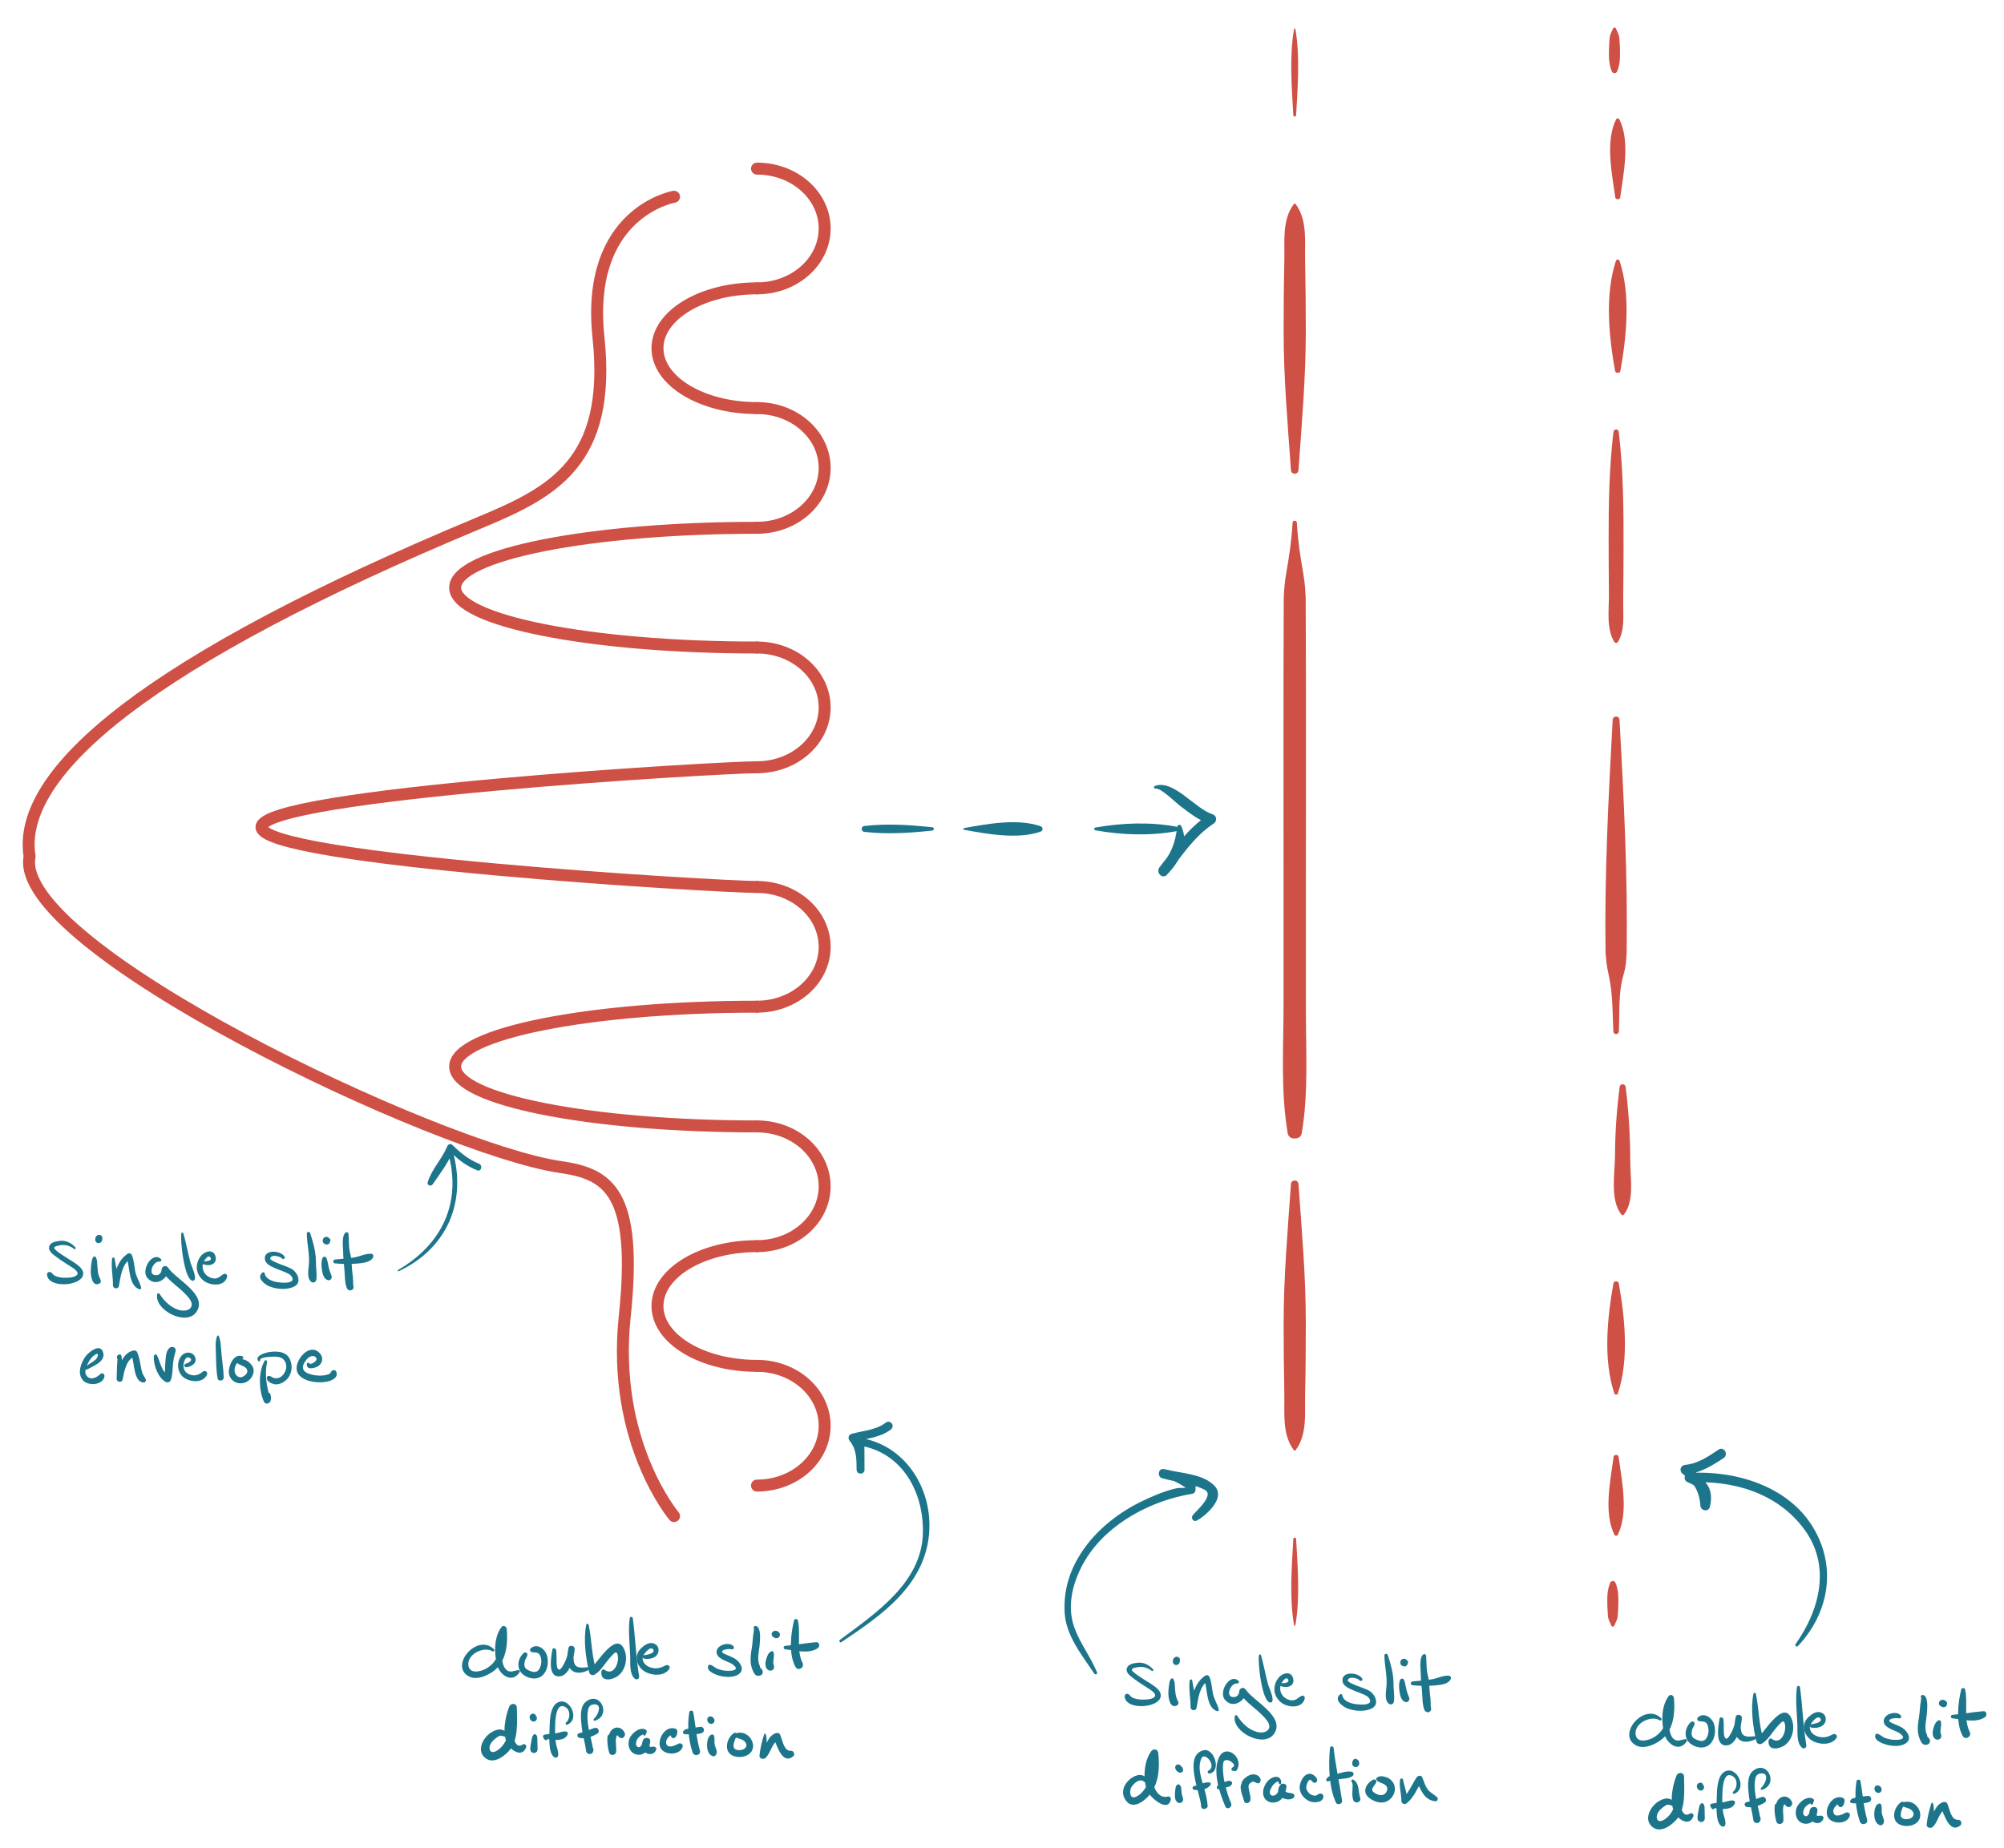 <?xml version="1.0" encoding="utf-8"?>
<!-- Generator: Adobe Illustrator 16.0.0, SVG Export Plug-In . SVG Version: 6.00 Build 0)  -->
<!DOCTYPE svg PUBLIC "-//W3C//DTD SVG 1.1//EN" "http://www.w3.org/Graphics/SVG/1.1/DTD/svg11.dtd">
<svg version="1.1" xmlns="http://www.w3.org/2000/svg" xmlns:xlink="http://www.w3.org/1999/xlink" x="0px" y="0px" width="503px"
	 height="464px" viewBox="0 0 503 464" enable-background="new 0 0 503 464" xml:space="preserve">
<g id="Fills">
</g>
<g id="Outlines">
	<g>
		<g>
			<path fill="#CF5044" d="M-297.119,34.815c-8.385-2.921-19.304-1.979-27.815,0.116c-0.729,0.179-0.729,1.292,0,1.471
				c8.512,2.095,19.431,3.038,27.815,0.116C-296.279,36.225-296.279,35.108-297.119,34.815L-297.119,34.815z"/>
		</g>
	</g>
	<g>
		<g>
			<g>
				<path fill="#CF5044" d="M324.803,7.286c-1.2,6.962-0.57,14.596-0.182,21.629c0.024,0.454,0.679,0.454,0.703,0
					c0.389-7.033,1.019-14.667-0.182-21.629C325.113,7.118,324.832,7.118,324.803,7.286L324.803,7.286z"/>
			</g>
		</g>
		<g>
			<g>
				<path fill="#CF5044" d="M324.726,51.256c-2.966,4.014-2.249,9.279-2.359,14.046c-0.137,5.928-0.168,11.865-0.176,17.794
					c-0.015,11.736,1.017,23.236,1.837,34.927c0.085,1.218,1.806,1.218,1.891,0c0.82-11.692,1.837-23.191,1.837-34.927
					c0-5.93-0.062-11.865-0.176-17.794c-0.092-4.76,0.6-10.041-2.359-14.046C325.085,51.074,324.86,51.074,324.726,51.256
					L324.726,51.256z"/>
			</g>
		</g>
		<g>
			<g>
				<path fill="#CF5044" d="M324.434,131.248c-0.247,4.389-0.824,8.27-1.582,12.586c-0.414,2.359-0.617,4.661-0.629,7.055
					c-0.017,3.547,5.483,3.545,5.5,0c0.001-0.292,0.002-0.583,0.004-0.875c0.017-3.552-5.491-3.551-5.508,0
					c-0.107,22.977-0.05,45.954-0.05,68.931c0,11.057,0,22.114,0,33.172c0,10.772-0.767,21.768,1.044,32.405
					c0.348,2.049,3.658,1.544,3.585-0.485c-0.025-0.714-0.211-1.426-0.341-2.125c-0.273-1.476-2.695-1.476-2.969,0
					c-0.13,0.699-0.315,1.411-0.341,2.125c-0.073,2.029,3.237,2.534,3.585,0.485c1.705-10.021,1.044-20.309,1.044-30.458
					c0-11.706,0-23.413,0-35.119c0-22.977,0.058-45.954-0.05-68.931c-0.017-3.551-5.524-3.552-5.508,0
					c0.002,0.292,0.003,0.583,0.004,0.875c0.017,3.545,5.517,3.547,5.5,0c-0.012-2.395-0.215-4.696-0.629-7.055
					c-0.758-4.316-1.335-8.197-1.582-12.586C325.473,130.554,324.473,130.554,324.434,131.248L324.434,131.248z"/>
			</g>
		</g>
		<g>
			<g>
				<path fill="#CF5044" d="M325.143,408.024c1.2-6.962,0.57-14.597,0.182-21.629c-0.024-0.453-0.679-0.453-0.703,0
					c-0.389,7.032-1.019,14.667,0.182,21.629C324.832,408.193,325.113,408.193,325.143,408.024L325.143,408.024z"/>
			</g>
		</g>
		<g>
			<g>
				<path fill="#CF5044" d="M325.22,364.056c2.966-4.014,2.249-9.279,2.359-14.047c0.137-5.927,0.168-11.864,0.176-17.794
					c0.015-11.736-1.017-23.236-1.837-34.927c-0.085-1.218-1.806-1.218-1.891,0c-0.82,11.691-1.837,23.19-1.837,34.927
					c0,5.93,0.062,11.865,0.176,17.794c0.092,4.761-0.6,10.042,2.359,14.047C324.86,364.237,325.085,364.237,325.22,364.056
					L325.22,364.056z"/>
			</g>
		</g>
	</g>
	<g>
		<g>
			<g>
				<path fill="#CF5044" d="M406.332,258.953c0.207-4.614-0.166-9.817,1.179-14.243c0.601-1.979,0.746-4.166,0.775-6.225
					c0.048-3.416-5.247-3.411-5.295,0c-0.002,0.181-0.005,0.361-0.007,0.542c-0.048,3.426,5.262,3.421,5.309,0
					c0.272-19.518-0.734-38.82-1.791-58.297c-0.061-1.112-1.666-1.112-1.727,0c-1.057,19.477-2.063,38.779-1.791,58.297
					c0.047,3.421,5.356,3.426,5.309,0c-0.002-0.181-0.005-0.361-0.007-0.542c-0.048-3.411-5.343-3.416-5.295,0
					c0.029,2.111,0.308,4.17,0.775,6.225c1.054,4.629,0.965,9.493,1.179,14.243C404.986,259.847,406.291,259.847,406.332,258.953
					L406.332,258.953z"/>
			</g>
		</g>
		<g>
			<g>
				<path fill="#CF5044" d="M405.217,408.088c0.354-0.95,0.751-1.384,0.826-2.394c0.071-0.961,0.139-1.917,0.156-2.88
					c0.036-1.905,0.029-3.563-0.678-5.361c-0.271-0.691-1.135-0.691-1.406,0c-0.707,1.799-0.714,3.456-0.678,5.361
					c0.018,0.963,0.085,1.919,0.156,2.88c0.075,1.01,0.473,1.443,0.826,2.394C404.566,408.479,405.07,408.479,405.217,408.088
					L405.217,408.088z"/>
			</g>
		</g>
		<g>
			<g>
				<path fill="#CF5044" d="M406.048,385.344c2.772-5.536,1.018-13.689,0.212-19.598c-0.084-0.618-1.158-0.618-1.242,0
					c-0.806,5.908-2.561,14.062,0.212,19.598C405.384,385.653,405.894,385.653,406.048,385.344L406.048,385.344z"/>
			</g>
		</g>
		<g>
			<g>
				<path fill="#CF5044" d="M406.096,349.809c2.814-8.491,1.762-18.949,0.211-27.615c-0.118-0.664-1.218-0.664-1.336,0
					c-1.551,8.666-2.604,19.124,0.211,27.615C405.331,350.26,405.946,350.26,406.096,349.809L406.096,349.809z"/>
			</g>
		</g>
		<g>
			<g>
				<path fill="#CF5044" d="M407.637,304.886c2.606-3.402,1.574-8.959,1.563-13.021c-0.019-6.36-0.364-12.604-1.154-18.916
					c-0.123-0.984-1.408-0.984-1.531,0c-0.712,5.688-1.131,11.334-1.148,17.068c-0.014,4.47-1.315,11.12,1.557,14.869
					C407.124,305.148,407.435,305.148,407.637,304.886L407.637,304.886z"/>
			</g>
		</g>
		<g>
			<g>
				<path fill="#CF5044" d="M406.121,161.139c1.768-3.063,1.256-6.585,1.297-10.055c0.052-4.511,0.077-9.022,0.089-13.533
					c0.025-9.755-0.049-19.388-1.199-29.087c-0.103-0.86-1.235-0.86-1.338,0c-1.074,9.059-1.229,18.047-1.204,27.16
					c0.012,4.507,0.02,9.013,0.071,13.52c0.046,3.958-0.711,8.478,1.319,11.996C405.365,161.501,405.912,161.501,406.121,161.139
					L406.121,161.139z"/>
			</g>
		</g>
		<g>
			<g>
				<path fill="#CF5044" d="M404.83,7.223c-0.354,0.95-0.751,1.385-0.826,2.395c-0.071,0.961-0.139,1.917-0.156,2.881
					c-0.037,1.904-0.029,3.561,0.678,5.358c0.271,0.691,1.135,0.691,1.406,0c0.707-1.797,0.715-3.454,0.678-5.358
					c-0.018-0.964-0.085-1.92-0.156-2.881c-0.075-1.01-0.472-1.445-0.826-2.395C405.48,6.831,404.977,6.831,404.83,7.223
					L404.83,7.223z"/>
			</g>
		</g>
		<g>
			<g>
				<path fill="#CF5044" d="M405.64,29.97c-2.772,5.536-1.018,13.688-0.212,19.596c0.084,0.618,1.158,0.618,1.242,0
					c0.806-5.908,2.561-14.061-0.212-19.596C406.304,29.66,405.794,29.66,405.64,29.97L405.64,29.97z"/>
			</g>
		</g>
		<g>
			<g>
				<path fill="#CF5044" d="M405.592,65.503c-2.814,8.491-1.762,18.949-0.211,27.614c0.118,0.665,1.218,0.665,1.336,0
					c1.551-8.665,2.604-19.123-0.211-27.614C406.356,65.051,405.741,65.051,405.592,65.503L405.592,65.503z"/>
			</g>
		</g>
	</g>
	<g>
		<path fill="none" stroke="#CF5044" stroke-width="3" stroke-linecap="round" stroke-miterlimit="10" d="M190.002,372.977
			c9.38,0,16.984-6.729,16.984-15.029c0-8.299-7.604-15.029-16.984-15.029"/>
		<path fill="none" stroke="#CF5044" stroke-width="3" stroke-linecap="round" stroke-miterlimit="10" d="M190.002,342.918
			c-13.796,0-24.979-6.729-24.979-15.029c0-8.299,11.183-15.027,24.979-15.027"/>
		<path fill="none" stroke="#CF5044" stroke-width="3" stroke-linecap="round" stroke-miterlimit="10" d="M190.002,312.861
			c9.38,0,16.984-6.729,16.984-15.029s-7.604-15.029-16.984-15.029"/>
		<path fill="none" stroke="#CF5044" stroke-width="3" stroke-linecap="round" stroke-miterlimit="10" d="M190.002,282.803
			c-41.842,0-75.762-6.729-75.762-15.031c0-8.299,33.92-15.027,75.762-15.027"/>
		<path fill="none" stroke="#CF5044" stroke-width="3" stroke-linecap="round" stroke-miterlimit="10" d="M190.002,252.742
			c9.38,0,16.984-6.729,16.984-15.027c0-8.301-7.604-15.029-16.984-15.029"/>
		<path fill="none" stroke="#CF5044" stroke-width="3" stroke-linecap="round" stroke-miterlimit="10" d="M190.002,222.686
			c-9.381,0-124.368-6.727-124.368-15.029c0-8.299,114.987-15.029,124.368-15.029"/>
		<path fill="none" stroke="#CF5044" stroke-width="3" stroke-linecap="round" stroke-miterlimit="10" d="M190.002,192.627
			c9.38,0,16.984-6.729,16.984-15.03c0-8.3-7.604-15.029-16.984-15.029"/>
		<path fill="none" stroke="#CF5044" stroke-width="3" stroke-linecap="round" stroke-miterlimit="10" d="M190.002,162.568
			c-41.842,0-75.762-6.728-75.762-15.03c0-8.298,33.92-15.027,75.762-15.027"/>
		<path fill="none" stroke="#CF5044" stroke-width="3" stroke-linecap="round" stroke-miterlimit="10" d="M190.002,132.509
			c9.38,0,16.984-6.728,16.984-15.029c0-8.3-7.604-15.028-16.984-15.028"/>
		<path fill="none" stroke="#CF5044" stroke-width="3" stroke-linecap="round" stroke-miterlimit="10" d="M190.002,102.453
			c-13.793,0-24.976-6.731-24.976-15.031c0-8.301,11.183-15.027,24.976-15.027"/>
		<path fill="none" stroke="#CF5044" stroke-width="3" stroke-linecap="round" stroke-miterlimit="10" d="M190.002,72.395
			c9.38,0,16.984-6.73,16.984-15.032c0-8.299-7.604-15.029-16.984-15.029"/>
	</g>
	<path fill="none" stroke="#CF5044" stroke-width="3" stroke-linecap="round" stroke-miterlimit="10" d="M169.184,380.635
		c0,0-15.705-18.559-12.382-50.035s-4.156-35.873-16.125-37.6c-30.63-4.419-137.805-55.286-133.247-77.971V215
		C4,193.75,37.667,165.667,120.333,131.248c18.292-7.616,33.208-15.06,29.884-46.536s18.966-35.317,18.966-35.317"/>
</g>
<g id="Text">
	<g>
		<g>
			<path fill="#1C758A" d="M-376.31,4.851c-0.566,4.631-1.982,10.849-5.709,13.986c0.503,0.389,1.007,0.778,1.511,1.167
				c0.251-0.772,0.698-1.424,1.34-1.956c-0.456-0.12-0.912-0.239-1.368-0.359c1.66,2.361,7.749,5.206,10.077,2.376
				c0.383-0.466,0.194-1.381-0.547-1.32c-2.707,0.223-5.973,0.548-7.804-2.064c-0.285-0.407-0.905-0.704-1.368-0.359
				c-1.069,0.797-1.601,1.713-2.09,2.941c-0.385,0.966,0.958,1.517,1.608,0.937c3.679-3.287,6.022-10.625,4.947-15.428
				C-375.793,4.407-376.271,4.535-376.31,4.851L-376.31,4.851z"/>
		</g>
	</g>
	<g>
		<g>
			<path fill="#1C758A" d="M-364.069,15.342c0.664-1.457-0.827-1.985-2.076-1.785c-1.904,0.306-3.429,2.426-3.584,4.306
				c-0.381,4.639,7.244,2.883,6.964-1.012c-0.058-0.804-1.297-1.361-1.691-0.458c-1.477,3.382,5.657,5.605,5.833,2.791
				c0.012-0.198-0.184-0.397-0.383-0.383c-0.559,0.04-4.333-0.473-3.883-1.492c-0.564-0.152-1.127-0.305-1.691-0.458
				c0.117,1.717-3.794,3.095-3.347,0.825c0.152-0.77,0.652-1.454,1.168-2.019c0.249-0.272,1.919-1.289,2.119-0.391
				C-364.584,15.518-364.182,15.589-364.069,15.342L-364.069,15.342z"/>
		</g>
	</g>
	<g>
		<g>
			<path fill="#1C758A" d="M-353.005,13.793c-1.354-0.179-2.84-1.287-3.936,0.056c-1.159,1.418,0.965,2.521,1.922,3.142
				c0.648,0.42,1.374,1.123,1.619,1.873c0.132,0.405-0.364,0.482-0.657,0.543c-0.617,0.129-1.309-0.04-1.894-0.225
				c-0.662-0.209-1.348-0.939-2.054-0.877c-0.306,0.027-0.534,0.229-0.547,0.547c-0.059,1.505,2.593,2.039,3.691,2.129
				c1.151,0.094,2.683-0.292,2.968-1.585c0.347-1.576-1.41-3.066-2.568-3.794c-0.299-0.188-2.174-1.176-0.841-1.28
				c0.787-0.061,1.524,0.215,2.297,0.254C-352.489,14.601-352.522,13.857-353.005,13.793L-353.005,13.793z"/>
		</g>
	</g>
	<g>
		<g>
			<path fill="#1C758A" d="M-349.226,16.562c1.55,0.692,3.033,0.036,3.179-1.711c0.024-0.297-0.214-0.502-0.459-0.603
				c-1.135-0.464-2.317-0.428-3.102,0.599c-0.665,0.87-0.512,2.249-0.167,3.204c0.431,1.191,1.282,2.156,2.476,2.605
				c1.371,0.516,3.488-0.191,4.207-1.467c0.271-0.48-0.18-1.197-0.759-0.987c-0.941,0.341-1.671,1.238-2.768,1.04
				c-0.803-0.145-1.328-0.824-1.666-1.515c-0.284-0.579-0.409-1.33-0.23-1.955c0.217-0.755,1.138-0.507,1.676-0.32
				c-0.153-0.201-0.306-0.402-0.459-0.603c-0.029,1.045-0.91,0.902-1.708,0.896C-349.415,15.743-349.638,16.378-349.226,16.562
				L-349.226,16.562z"/>
		</g>
	</g>
	<g>
		<g>
			<path fill="#1C758A" d="M-341.419,14.851c-0.01,1.559,0.459,3.121,0.637,4.667c0.113,0.982,1.488,1.018,1.555,0
				c0.101-1.543-0.003-3.14,0.628-4.596c0.828-1.909,2.083-0.007,3.376,0.119c0.754,0.073,0.958-0.884,0.561-1.353
				c-0.519-0.611-1.607-1.005-2.348-1.258c-0.96-0.328-1.873,0.112-2.496,0.848c-1.321,1.561-1.399,4.298-1.275,6.24
				c0.509-0.069,1.018-0.138,1.527-0.207c-0.458-1.545-0.754-3.187-1.392-4.669C-340.818,14.246-341.417,14.469-341.419,14.851
				L-341.419,14.851z"/>
		</g>
	</g>
	<g>
		<g>
			<path fill="#1C758A" d="M-321.802,8.907c0.046-0.211,0.13-0.407,0.19-0.615c-0.263,0-0.525,0-0.788,0
				c0.63,2.946,0.648,5.895,0.607,8.892c-0.012,0.881,1.346,1.083,1.546,0.209c0.31-1.355,0.921-2.542,1.917-3.52
				c1.646-1.616,2.717,0.466,3.106,1.976c0.347,1.346-1.094,1.782-2.112,1.775c-1.102-0.008-1.916-0.796-2.898-1.159
				c-0.245-0.09-0.507,0.142-0.504,0.384c0.033,3.63,7.753,3.141,7.154-1.084c-0.306-2.156-1.687-4.491-4.124-4.094
				c-2.273,0.371-3.662,3.337-4.057,5.302c0.516,0.07,1.031,0.14,1.546,0.209c-0.045-3.074-0.065-6.387-1.434-9.206
				c-0.206-0.423-0.874-0.124-0.747,0.314c0.06,0.208,0.144,0.403,0.19,0.615C-322.165,9.109-321.846,9.109-321.802,8.907
				L-321.802,8.907z"/>
		</g>
	</g>
	<g>
		<g>
			<path fill="#1C758A" d="M-309.672,15.846c1.556,0.095,2.348-0.85,2.507-2.328c0.022-0.213-0.171-0.444-0.373-0.489
				c-2.256-0.497-4.382,1.577-4.142,3.823c0.217,2.034,2.995,2.759,4.66,2.48c0.628-0.105,1.902-0.904,1.358-1.681
				c-0.407-0.583-1.587,0.32-2.148,0.349c-0.857,0.043-2.428-0.395-2.556-1.418c-0.188-1.511,1.306-2.655,2.692-2.556
				c-0.169-0.169-0.338-0.338-0.507-0.507c0.041,1.049-0.467,1.539-1.493,1.672C-310.083,15.243-310.105,15.819-309.672,15.846
				L-309.672,15.846z"/>
		</g>
	</g>
	<g>
		<g>
			<path fill="#1C758A" d="M-300.341,14.76c-0.222-1.596-1.69-1.467-2.875-0.915c-1.335,0.622-2.465,2.035-2.229,3.574
				c0.169,1.102,1.099,1.982,2.229,2.03c1.652,0.069,2.805-1.207,3.543-2.542c-0.47-0.062-0.94-0.123-1.411-0.185
				c0.273,1.007,0.794,1.82,1.74,2.303c0.68,0.348,1.728,0.339,2.248-0.265c0.136-0.159,0.14-0.433-0.07-0.54
				c-1.133-0.581-2.069-0.373-2.429-1.908c-0.156-0.666-1.079-0.739-1.411-0.185c-0.312,0.522-2.086,2.657-2.68,1.187
				c-0.452-1.119,2.123-3.276,2.716-2.291C-300.753,15.383-300.29,15.126-300.341,14.76L-300.341,14.76z"/>
		</g>
	</g>
	<g>
		<g>
			<path fill="#1C758A" d="M-295.271,14.603c-0.015-0.006-0.03-0.011-0.045-0.017c-0.115-0.043-0.246,0.011-0.331,0.087
				c-0.781,0.702-0.122,2.904-0.139,3.845c-0.015,0.797,1.055,1.038,1.455,0.394c0.912-1.468,1.599-3.013,3.075-4.015
				c-0.403-0.164-0.808-0.329-1.212-0.493c0.16,0.928,0.116,3.052,1.322,3.384c1.272,0.35,2.49-1.947,3.068-2.675
				c-0.479-0.198-0.957-0.396-1.436-0.594c0.073,1.175,0.382,2.664,1.5,3.32c1.056,0.619,2.413,0.768,3.046-0.437
				c0.135-0.257,0.012-0.538-0.257-0.631c-0.508-0.177-0.592-0.183-1.135-0.126c-1.207,0.126-1.427-1.363-1.473-2.125
				c-0.039-0.651-0.938-1.218-1.436-0.594c-0.593,0.743-1.158,1.52-1.816,2.208c0.545-0.569,0.705,0.488,0.483-0.639
				c-0.1-0.508-0.184-1.019-0.276-1.527c-0.093-0.503-0.797-0.782-1.212-0.493c-1.71,1.187-2.613,2.855-3.591,4.652
				c0.485,0.131,0.97,0.263,1.455,0.394C-294.308,17.808-294.532,14.878-295.271,14.603L-295.271,14.603z"/>
		</g>
	</g>
	<g>
		<g>
			<path fill="#1C758A" d="M-282.917,14.46c2.217-0.433,5.23-1.159,6.056,1.726c0.608,2.126-1.124,4.821-2.192,6.539
				c0.434-0.056,0.868-0.112,1.302-0.167c-1.028-0.991-2.086-1.899-2.984-3.016c-0.511-0.637-1.402-0.052-1.454,0.602
				c-0.161,2.055,1.209,3.576,2.563,4.955c0.348,0.354,0.891,0.319,1.243,0c1.466-1.331,3.383-2.288,5.378-2.405
				c1.131-0.066,1.139-1.829,0-1.766c-2.484,0.138-4.807,1.246-6.622,2.928c0.415,0,0.829,0,1.243,0
				c-1.038-1.034-2.211-2.126-2.104-3.712c-0.484,0.201-0.969,0.401-1.454,0.602c0.909,1.107,1.978,2.004,3.016,2.984
				c0.392,0.37,1.019,0.298,1.302-0.167c1.549-2.55,3.383-6.198,1.534-9.044c-0.805-1.239-2.343-1.792-3.752-1.708
				c-1.06,0.063-2.771,0.235-3.447,1.167C-283.474,14.233-283.169,14.509-282.917,14.46L-282.917,14.46z"/>
		</g>
	</g>
	<g>
		<g>
			<g>
				<g>
					<path fill="#1C758A" d="M289.427,419.116c-1.089-1.208-2.492-1.876-4.142-1.632c-1.041,0.154-2.398,0.408-2.504,1.671
						c-0.084,1.003,1.235,1.869,1.904,2.371c1.136,0.851,2.361,1.64,3.566,2.385c0.489,0.303,2.271,1.394,1.52,2.132
						c-0.623,0.611-1.889,0.646-2.694,0.665c-0.964,0.024-2.044-0.073-2.906-0.537c-0.564-0.304-0.811-1.168-1.557-0.843
						c-0.198,0.086-0.341,0.364-0.328,0.573c0.189,3.348,7.63,3.008,8.875,0.556c1.039-2.048-2.206-3.588-3.441-4.428
						c-1.121-0.763-2.34-1.399-3.33-2.339c-0.754-0.714,0.063-0.869,0.769-1.047c1.454-0.367,2.801-0.034,3.966,0.865
						C289.358,419.69,289.607,419.316,289.427,419.116L289.427,419.116z"/>
				</g>
			</g>
			<g>
				<g>
					<path fill="#1C758A" d="M293.986,421.555c0.082-0.332-0.174,0.05-0.252,0.209c-0.119,0.241-0.17,0.499-0.22,0.761
						c-0.157,0.818-0.243,1.633-0.26,2.466c-0.021,1.053,0.299,3.952,2.039,3.253c0.351-0.141,0.574-0.446,0.476-0.838
						c-0.074-0.294-0.33-0.732-0.461-1.114c-0.221-0.647-0.298-1.352-0.354-2.028c-0.047-0.58-0.086-1.162-0.117-1.743
						c-0.019-0.331-0.328-0.987-0.324-0.965C294.468,421.281,294.049,421.305,293.986,421.555L293.986,421.555z"/>
				</g>
			</g>
			<g>
				<g>
					<path fill="#1C758A" d="M295.872,416.135c-0.044-0.028-0.088-0.056-0.132-0.084c-0.307-0.193-0.73-0.123-0.98,0.127
						c-0.343,0.342-0.459,0.751-0.348,1.222c0.206,0.873,1.427,0.786,1.677,0c0.083-0.262,0.036-0.507,0.065-0.772
						C296.177,416.429,296.028,416.233,295.872,416.135L295.872,416.135z"/>
				</g>
			</g>
			<g>
				<g>
					<path fill="#1C758A" d="M298.598,421.959c-0.264,2.226,0.263,4.439,0.229,6.668c-0.014,0.841,1.328,1.055,1.488,0.201
						c0.455-2.406,0.701-5.457,2.965-6.918c-0.351-0.143-0.701-0.284-1.051-0.427c0.906,2.317,0.369,7.152,3.264,8.141
						c0.258,0.088,0.482-0.183,0.423-0.423c-0.351-1.412-1.215-2.603-1.491-4.094c-0.25-1.351-0.322-2.71-0.816-4.005
						c-0.157-0.413-0.63-0.693-1.051-0.427c-2.599,1.646-3.43,5.073-3.73,7.951c0.505,0,1.011,0,1.516,0
						c-0.152-2.274-0.746-4.507-1.115-6.753C299.163,421.486,298.637,421.633,298.598,421.959L298.598,421.959z"/>
				</g>
			</g>
			<g>
				<g>
					<path fill="#1C758A" d="M310.86,422.017c-2.104-2.029-5.026,2.641-3.467,4.649c1.895,2.439,5.159,0.592,5.392-2.039
						c-0.539,0.146-1.077,0.292-1.615,0.438c1.727,2.717,4.857,4.278,6.801,6.846c1.712,2.26-0.355,3.55-2.637,2.874
						c-2.05-0.607-3.683-2.254-4.787-3.999c-0.146-0.23-0.572-0.229-0.628,0.082c-0.717,3.974,7.188,8.009,9.764,4.552
						c3.229-4.336-5.125-8.341-7.017-11.229c-0.486-0.744-1.551-0.424-1.615,0.438c-0.075,1.012-0.748,1.598-1.754,1.419
						c-1.753-0.313-0.28-3.614,1.184-3.376C310.841,422.729,311.166,422.312,310.86,422.017L310.86,422.017z"/>
				</g>
			</g>
			<g>
				<g>
					<path fill="#1C758A" d="M315.994,415.557c-0.344,1.745,0.791,12.278,2.994,11.888c1.23-0.218-0.513-3.832-0.675-4.434
						c-0.664-2.469-1.109-4.999-1.808-7.454C316.438,415.315,316.047,415.289,315.994,415.557L315.994,415.557z"/>
				</g>
			</g>
			<g>
				<g>
					<path fill="#1C758A" d="M321.488,423.306c1.487,0.623,3.565,0.07,3.086-1.911c-0.489-2.023-2.737-1.352-3.674-0.148
						c-1.555,1.997-1.342,4.543,0.643,6.171c1.618,1.327,5.324,1.657,5.94-0.968c0.12-0.514-0.4-0.9-0.861-0.662
						c-0.585,0.303-1.021,0.807-1.656,1.02c-0.64,0.216-1.347,0.055-1.934-0.233c-1.32-0.649-2.012-2.089-1.583-3.496
						c0.127-0.417,1.209-2.352,1.809-1.491c0.674,0.967-1.197,1.018-1.674,1.014C321.146,422.597,321.137,423.158,321.488,423.306
						L321.488,423.306z"/>
				</g>
			</g>
			<g>
				<g>
					<path fill="#1C758A" d="M341.921,421.43c-1.085-1.733-5.581-1.856-4.905,0.888c0.257,1.042,1.678,1.622,2.536,2.008
						c1.165,0.522,2.451,0.856,3.548,1.519c0.506,0.305,1.218,1.328,0.533,1.747c-0.753,0.461-1.86,0.386-2.699,0.325
						c-1.543-0.111-3.738-0.624-4.056-2.37c-0.033-0.184-0.295-0.291-0.448-0.182c-1.823,1.305,0.543,3.091,1.77,3.56
						c1.828,0.697,4.412,0.915,6.188-0.042c1.994-1.075,0.69-3.661-0.844-4.46c-1.278-0.665-2.707-1.014-4.008-1.633
						c-0.214-0.102-1.281-0.57-1.235-0.895c0.169-1.188,2.561-0.563,3.008,0.009C341.584,422.256,342.153,421.8,341.921,421.43
						L341.921,421.43z"/>
				</g>
			</g>
			<g>
				<g>
					<path fill="#1C758A" d="M347.488,415.627c0.017,2.542,0.7,5.004,0.534,7.562c-0.081,1.257-0.614,3.569,0.506,4.507
						c0.563,0.472,1.278,0.142,1.361-0.564c0.163-1.39-0.135-3.002-0.123-4.429c0.021-2.437-0.693-4.892-1.435-7.189
						C348.186,415.059,347.485,415.129,347.488,415.627L347.488,415.627z"/>
				</g>
			</g>
			<g>
				<g>
					<path fill="#1C758A" d="M351.405,421.817c-0.35,0.869-0.257,2.095-0.107,2.999c0.157,0.947,0.403,2.156,1.437,2.494
						c0.75,0.244,1.203-0.604,0.928-1.206c-0.3-0.653-0.507-1.282-0.679-1.983c-0.185-0.751-0.253-1.591-0.553-2.304
						C352.221,421.321,351.611,421.309,351.405,421.817L351.405,421.817z"/>
				</g>
			</g>
			<g>
				<g>
					<path fill="#1C758A" d="M353.053,416.804c-0.048-0.009-0.097-0.018-0.146-0.026c0.125,0.124,0.249,0.249,0.374,0.373
						c-0.01-0.021-0.019-0.044-0.028-0.066c-0.192-0.46-0.563-0.723-1.077-0.612c-0.541,0.117-0.806,0.703-0.659,1.207
						c0.153,0.529,0.629,0.71,1.131,0.642c0.01-0.001,0.02-0.002,0.029-0.004c-0.152,0-0.306,0-0.458,0
						c0.023,0.01,0.047,0.02,0.071,0.029c0.574,0.233,1.209-0.46,1.014-1.015c-0.009-0.024-0.017-0.049-0.025-0.073
						c0,0.152,0,0.305,0,0.457c0.004-0.012,0.008-0.024,0.011-0.036c0.09-0.289,0.004-0.696-0.236-0.896
						c0.029,0.042,0.058,0.083,0.086,0.124c0.041,0.151,0.082,0.302,0.122,0.452c0.001-0.008,0.002-0.017,0.003-0.024
						c-0.087,0.209-0.173,0.418-0.26,0.627c0.149-0.157,0.227-0.319,0.277-0.526c-0.125,0.125-0.249,0.249-0.374,0.374
						c0.049-0.009,0.098-0.019,0.146-0.027C353.539,417.693,353.54,416.892,353.053,416.804L353.053,416.804z"/>
				</g>
			</g>
			<g>
				<g>
					<path fill="#1C758A" d="M357.805,415.406c-0.011-0.011-0.021-0.021-0.032-0.032c-0.084-0.083-0.234-0.139-0.351-0.093
						c-1.26,0.5-0.851,3.612-0.829,4.615c0.034,1.557,0.175,3.143,0.322,4.693c0.139,1.452,0.062,3.316,0.591,4.664
						c0.235,0.599,0.954,0.881,1.461,0.385c0.014-0.013,0.026-0.025,0.04-0.038c0.318-0.312,0.293-0.813,0-1.127
						c-0.262-0.281-0.405-0.268-0.775-0.205c0.3,0.122,0.6,0.244,0.899,0.366c-0.013-0.026-0.042-2.049-0.111-2.469
						c-0.308-1.854-0.192-3.906-0.677-5.702c-0.273-1.014-0.273-2.149-0.316-3.193c-0.018-0.419-0.034-0.836-0.054-1.255
						c-0.027-0.578,0.025-0.38-0.168-0.168C357.919,415.723,357.931,415.53,357.805,415.406L357.805,415.406z"/>
				</g>
			</g>
			<g>
				<g>
					<path fill="#1C758A" d="M354.584,423.111c1.851,0.183,3.687,0.221,5.54,0.043c1.317-0.125,3.505-0.255,4.04-1.701
						c0.104-0.279-0.113-0.698-0.42-0.74c-1.331-0.183-2.96,0.671-4.3,0.89c-1.606,0.262-3.242,0.379-4.86,0.54
						C353.961,422.205,353.96,423.05,354.584,423.111L354.584,423.111z"/>
				</g>
			</g>
		</g>
		<g>
			<g>
				<path fill="#1C758A" d="M287.887,447.042c-1.023-3.88-8.437,1.038-5.177,5.16c1.789,2.262,4.8-0.229,5.975-1.767
					c2.274-2.978,2.391-6.679,2.043-10.296c-0.093-0.973-1.188-1.244-1.762-0.478c-1.863,2.489-2.148,7.069-1.036,9.906
					c0.621,1.584,5.228,5.718,5.94,2.233c0.092-0.451-0.279-0.872-0.75-0.75c-2.345,0.607-3.613-2.137-3.803-4.016
					c-0.206-2.05,0.016-4.716,1.281-6.419c-0.587-0.159-1.175-0.318-1.762-0.478c0.336,3.388,0.332,6.853-1.946,9.573
					c-0.512,0.61-1.143,1.164-1.894,1.451c-1.461,0.557-1.473-1.483-1.147-2.207c0.515-1.143,2.267-2.697,3.423-1.558
					C287.536,447.658,287.98,447.398,287.887,447.042L287.887,447.042z"/>
			</g>
		</g>
		<g>
			<g>
				<path fill="#1C758A" d="M295.425,448.181c-0.004,0.007-0.008,0.014-0.012,0.021c0.066-0.053,0.132-0.106,0.198-0.16
					c-0.101,0.028-0.188,0.079-0.262,0.152c-0.101,0.101-0.229,0.35-0.253,0.487c-0.074,0.416-0.131,0.836-0.164,1.258
					c-0.066,0.827-0.146,2.135,0.697,2.621c0.694,0.4,1.5-0.253,1.314-1.011c-0.115-0.471-0.326-1.074-0.4-1.744
					c-0.039-0.344-0.011-0.798-0.125-1.124c-0.042-0.119-0.074-0.259-0.139-0.367c-0.052-0.089-0.123-0.16-0.212-0.213
					c0.08,0.037,0.156,0.292,0.113,0.179C296.061,447.964,295.613,447.842,295.425,448.181L295.425,448.181z"/>
			</g>
		</g>
		<g>
			<g>
				<path fill="#1C758A" d="M296.441,443.48c0.018,0.118-0.004,0.079-0.066-0.114c-0.042-0.057-0.086-0.113-0.132-0.168
					c-0.201-0.247-0.64-0.283-0.897-0.116c-0.005,0.003-0.009,0.006-0.014,0.009c-0.209,0.136-0.39,0.379-0.369,0.643
					c0.055,0.676,0.604,1.254,1.267,1.336c0.366,0.046,0.775-0.368,0.732-0.732c-0.033-0.291-0.12-0.462-0.285-0.692
					c-0.109-0.152-0.225-0.243-0.373-0.354c0.059,0.044-0.078-0.169,0.047,0.067c0,0.25,0,0.501,0,0.751
					c-0.095,0.09-0.189,0.181-0.285,0.271c-0.151-0.02-0.304-0.039-0.455-0.06c0.043,0.023,0.087,0.046,0.13,0.068
					C296.294,444.679,296.981,443.9,296.441,443.48L296.441,443.48z"/>
			</g>
		</g>
		<g>
			<g>
				<path fill="#1C758A" d="M303.638,445.273c3.01-0.626,1.121-6.448-1.518-5.846c-5.251,1.199-0.791,10.964-0.65,13.962
					c0.069,1.479,2.257,0.577,1.515-0.41c-0.131-0.174-0.262-0.348-0.392-0.521c-0.172-0.229-0.449-0.229-0.621,0
					c-0.13,0.174-0.261,0.348-0.392,0.521c0.505,0.137,1.01,0.273,1.515,0.41c-0.1-2.413-1.006-4.687-1.599-7.005
					c-0.412-1.616-0.655-3.353,0.053-4.921c0.828-1.834,3.998,1.992,1.782,3.082C302.905,444.755,303.217,445.361,303.638,445.273
					L303.638,445.273z"/>
			</g>
		</g>
		<g>
			<g>
				<path fill="#1C758A" d="M299.659,449.334c1.432,0.275,3.347,0.052,4.21-1.247c0.177-0.266-0.063-0.565-0.337-0.588
					c-1.316-0.106-2.605,0.638-3.873,0.946C299.231,448.55,299.206,449.247,299.659,449.334L299.659,449.334z"/>
			</g>
		</g>
		<g>
			<g>
				<path fill="#1C758A" d="M309.412,444.576c0.128,0.023,0.256,0.047,0.385,0.069c0.262,0.048,0.501-0.029,0.646-0.263
					c1.881-3.027-2.74-6.767-4.456-3.202c-1.706,3.542,0.138,9.047,1.58,12.377c0.422,0.974,1.862,0.134,1.43-0.836
					c-0.019-0.041-0.037-0.082-0.056-0.124c-0.223-0.5-1.096-0.5-1.318,0c-0.019,0.042-0.037,0.083-0.056,0.124
					c0.477,0,0.953,0,1.43,0c-0.725-1.653-1.211-3.406-1.612-5.163c-0.262-1.146-0.397-2.311-0.438-3.484
					c-0.009-0.478,0.021-0.954,0.089-1.428c0.269-1.98,3.823,0.447,2.377,1.057C309.051,443.854,308.915,444.487,309.412,444.576
					L309.412,444.576z"/>
			</g>
		</g>
		<g>
			<g>
				<path fill="#1C758A" d="M306.099,448.803c0.035,0.192-0.387,0.336-0.013,0.226c0.119-0.035,0.248-0.053,0.369-0.083
					c0.334-0.081,0.679-0.121,1.02-0.167c0.624-0.086,1.575-0.223,1.763-0.946c0.079-0.307-0.099-0.574-0.385-0.676
					c-0.688-0.246-1.72,0.382-2.346,0.638c-0.484,0.198-1.351,0.586-1.008,1.262C305.678,449.408,306.161,449.147,306.099,448.803
					L306.099,448.803z"/>
			</g>
		</g>
		<g>
			<g>
				<path fill="#1C758A" d="M312.104,447.336c-1.518,1.06-0.147,3.428,0.135,4.772c0.203,0.969,1.534,0.646,1.615-0.219
					c0.101-1.078-0.373-2.112-0.468-3.174c-0.061-0.681,0.25-0.986,0.827-1.318c0.504-0.289,0.934,0.237,1.412,0.308
					c0.337,0.049,0.603-0.08,0.722-0.409c0.331-0.918-0.567-1.66-1.395-1.789c-1.085-0.169-1.974,0.432-2.726,1.141
					c-1.411,1.33-0.251,3.898,0.012,5.461c0.458-0.267,0.916-0.533,1.374-0.8c-0.543-0.642-1.391-2.642-1.027-3.491
					C312.708,447.531,312.429,447.109,312.104,447.336L312.104,447.336z"/>
			</g>
		</g>
		<g>
			<g>
				<path fill="#1C758A" d="M321.587,447.64c0.028-1.809-1.603-1.888-2.827-0.988c-1.223,0.898-2.072,2.81-1.591,4.299
					c0.426,1.32,1.846,1.834,3.109,1.516c1.714-0.432,2.422-2.262,2.624-3.826c0.118-0.917-1.202-1.103-1.621-0.439
					c-0.616,0.975-0.736,2.136,0.231,2.928c0.785,0.643,2.217,0.901,3.089,0.309c0.467-0.318,0.377-0.968-0.151-1.157
					c-0.729-0.261-2.4-0.045-1.667-1.2c-0.54-0.146-1.08-0.293-1.621-0.439c-0.104,0.794-0.396,1.608-1.107,2.041
					c-0.349,0.212-0.91,0.23-1.169-0.134c-0.418-0.588,0.071-1.47,0.369-1.984c0.212-0.366,0.513-0.685,0.853-0.938
					c0.425-0.316,0.783-0.63,0.881,0.096C321.036,448.07,321.582,447.972,321.587,447.64L321.587,447.64z"/>
			</g>
		</g>
		<g>
			<g>
				<path fill="#1C758A" d="M330.257,447.524c1.065-0.683-0.487-2.057-1.232-2.169c-1.735-0.263-2.853,2.063-2.814,3.51
					c0.04,1.51,1.181,2.815,2.521,3.381c1.062,0.448,3.413,0.378,3.438-1.23c0.008-0.509-0.469-0.782-0.923-0.703
					c-0.379,0.066-0.596,0.39-0.962,0.491c-0.313,0.087-0.668-0.026-0.962-0.13c-0.735-0.257-1.277-0.972-1.45-1.704
					c-0.106-0.45,0.464-2.392,1.064-2.105c0.283,0.135,0.408,0.46,0.671,0.614C329.869,447.631,330.053,447.655,330.257,447.524
					L330.257,447.524z"/>
			</g>
		</g>
		<g>
			<g>
				<path fill="#1C758A" d="M333.821,438.89c-0.405,4.282-0.315,9.687,1.492,13.67c0.337,0.742,1.63,0.388,1.551-0.42
					c-0.04-0.409-0.07-0.581-0.258-0.939c-0.144-0.273-0.491-0.209-0.648,0c-0.115,0.074-0.23,0.147-0.346,0.221
					c0.407,0.166,0.814,0.332,1.223,0.498c-0.653-4.362-1.604-8.618-2.092-13.029C334.678,438.3,333.878,438.293,333.821,438.89
					L333.821,438.89z"/>
			</g>
		</g>
		<g>
			<g>
				<path fill="#1C758A" d="M333.619,447.087c-0.105,0.166-0.037,0.068,0.133,0.029c0.227-0.054,0.462-0.076,0.69-0.123
					c0.56-0.114,1.128-0.189,1.69-0.288c1.03-0.181,2.436-0.154,3.323-0.767c0.405-0.28,0.401-0.978-0.145-1.106
					c-1.254-0.296-2.857,0.323-4.067,0.627c-0.633,0.159-2.345,0.526-2.353,1.431C332.888,447.29,333.416,447.407,333.619,447.087
					L333.619,447.087z"/>
			</g>
		</g>
		<g>
			<g>
				<path fill="#1C758A" d="M339.278,447.394c0.368,0.469,0.19,1.604,0.175,2.153c-0.021,0.792-0.068,1.575,0.191,2.338
					c0.379,1.113,2.104,0.663,1.775-0.49c-0.106-0.375-0.297-0.663-0.696-0.766c0.168,0.168,0.336,0.335,0.504,0.503
					c-0.084-0.307-0.205-0.533-0.441-0.746c-0.151-0.137-0.356-0.137-0.508,0c-0.236,0.213-0.357,0.439-0.441,0.746
					c0.168-0.168,0.336-0.335,0.504-0.503c-0.399,0.103-0.59,0.391-0.696,0.766c0.592,0,1.184,0,1.775,0
					c-0.55-1.516-0.138-3.629-1.706-4.565C339.337,446.604,339.04,447.091,339.278,447.394L339.278,447.394z"/>
			</g>
		</g>
		<g>
			<g>
				<path fill="#1C758A" d="M341.032,442.89c-0.022-0.26-0.096-0.418-0.254-0.621c0,0.247,0,0.495,0,0.742
					c0.023-0.019,0.046-0.037,0.069-0.056c0.93-0.758-0.79-2.046-1.256-0.969c-0.073,0.17-0.153,0.331-0.183,0.514
					c-0.094,0.572,0.236,1.146,0.873,1.146s0.967-0.574,0.873-1.146c-0.029-0.183-0.109-0.344-0.183-0.514
					c-0.159,0.392-0.318,0.782-0.478,1.174c0.017-0.005,0.034-0.01,0.052-0.015c-0.17-0.045-0.341-0.09-0.511-0.135
					c0.005,0.004,0.01,0.008,0.014,0.012C340.191,443.557,341.081,443.462,341.032,442.89L341.032,442.89z"/>
			</g>
		</g>
		<g>
			<g>
				<path fill="#1C758A" d="M344.684,446.809c-1.805,0.916-2.923,3.093-1.035,4.568c1.416,1.108,3.38,1.691,4.969,0.57
					c1.271-0.896,1.88-2.6,1.237-4.055c-0.326-0.739-0.996-1.354-1.75-1.641c-0.78-0.297-2.049-0.564-2.633,0.206
					c-0.075,0.1-0.059,0.262,0,0.363c0.529,0.913,2.02,0.748,2.582,1.734c0.324,0.566,0.112,1.264-0.407,1.762
					c-0.625,0.6-1.609,0.399-2.344-0.017c-0.669-0.38-1.147-0.722-0.739-1.475c0.271-0.5,0.691-0.883,0.889-1.427
					C345.62,446.935,345.058,446.618,344.684,446.809L344.684,446.809z"/>
			</g>
		</g>
		<g>
			<g>
				<path fill="#1C758A" d="M351.399,446.89c-0.228,1.771,0.346,3.48,0.343,5.25c-0.001,0.556,0.689,1.043,1.188,0.683
					c1.981-1.432,2.736-3.808,4.057-5.771c-0.47,0-0.94,0-1.41,0c0.976,2.263,1.853,4.889,4.705,5.189
					c0.525,0.056,0.792-0.693,0.426-1.027c-0.875-0.795-1.92-1.206-2.562-2.253c-0.511-0.832-0.777-1.837-1.159-2.733
					c-0.261-0.611-1.106-0.447-1.41,0c-1.225,1.804-1.925,3.889-3.604,5.354c0.449,0.186,0.899,0.372,1.349,0.559
					c-0.165-1.834-0.776-3.563-1.171-5.352C352.05,446.329,351.45,446.495,351.399,446.89L351.399,446.89z"/>
			</g>
		</g>
	</g>
	<g>
		<g>
			<g>
				<g>
					<path fill="#1C758A" d="M416.967,431.424c-4.11-4.21-11.324,4.056-6.345,6.774c2.09,1.141,5.14-0.336,6.72-1.716
						c2.794-2.438,3.127-6.744,2.818-10.171c-0.051-0.564-0.83-1.101-1.277-0.529c-1.946,2.488-1.901,6.51-1.19,9.431
						c0.63,2.587,3.769,4.928,5.698,1.946c0.189-0.293-0.121-0.573-0.406-0.528c-1.097,0.173-2.065,0.786-2.999-0.138
						c-0.782-0.773-0.974-2.238-1.097-3.268c-0.231-1.937-0.203-4.762,1.053-6.385c-0.426-0.177-0.852-0.353-1.277-0.529
						c0.355,3.735-0.164,8.094-3.822,10.022c-1.446,0.762-4.146,1.307-4.329-1.022c-0.218-2.784,3.993-4.724,6.075-3.397
						C416.894,432.108,417.211,431.674,416.967,431.424L416.967,431.424z"/>
				</g>
			</g>
			<g>
				<g>
					<path fill="#1C758A" d="M425.222,432.401c-0.009-0.012-0.018-0.023-0.026-0.036c-0.218-0.233-0.585-0.205-0.807,0
						c-1.632,1.514-1.855,4.155,0.041,5.508c1.614,1.151,3.913,1.298,5.16-0.424c0.975-1.347,1.133-3.344,0.52-4.872
						c-0.596-1.484-2.512-2.705-3.932-1.403c-0.396,0.362-0.059,0.936,0.403,0.974c1.017,0.083,1.684-0.01,2.072,1.122
						c0.345,1.004,0.213,2.209-0.337,3.112c-0.734,1.207-2.1,0.631-3.071,0.096c-0.82-0.451-0.715-1.477-0.521-2.234
						c0.13-0.506,0.754-1.188,0.597-1.695c-0.118,0.118-0.237,0.236-0.355,0.355c0.014,0.004,0.027,0.008,0.04,0.013
						C425.335,433.02,425.457,432.582,425.222,432.401L425.222,432.401z"/>
				</g>
			</g>
			<g>
				<g>
					<path fill="#1C758A" d="M431.605,431.514c-0.3,1.761-1.355,7.277,2.113,6.647c2.31-0.42,3.426-4.969,3.49-6.85
						c0.03-0.889-1.397-1.103-1.565-0.212c-0.313,1.661-0.654,3.735,0.45,5.186c1.103,1.449,3.1,1.106,4.52,0.37
						c0.346-0.179,0.193-0.768-0.201-0.742c-1.139,0.074-2.763,0.406-3.274-0.948c-0.403-1.066-0.16-2.361,0.043-3.441
						c-0.521-0.07-1.044-0.142-1.565-0.212c-0.057,1.649-0.769,3.389-1.691,4.736c-0.735,1.071-1.158,0.119-1.226-0.805
						c-0.089-1.202,0.03-2.397-0.126-3.599C432.508,431.147,431.707,430.915,431.605,431.514L431.605,431.514z"/>
				</g>
			</g>
			<g>
				<g>
					<path fill="#1C758A" d="M440.11,425.229c-0.739,3.765-0.141,8.291,0.747,11.994c0.141,0.585,0.852,0.84,1.354,0.551
						c1.632-0.938,2.736-3.069,4.002-4.424c0.885-0.946,1.627-1.935,1.846-0.177c0.238,1.926-1.162,5-3.395,3.373
						c-0.339-0.247-0.717,0.098-0.752,0.432c-0.301,2.816,2.877,2.149,4.268,1.032c1.977-1.588,2.493-4.873,1.231-7.042
						c-2.196-3.778-6.783,4.301-8.13,5.214c0.451,0.184,0.902,0.367,1.354,0.551c-1.201-3.756-1.116-7.688-1.921-11.504
						C440.65,424.932,440.17,424.927,440.11,425.229L440.11,425.229z"/>
				</g>
			</g>
			<g>
				<g>
					<path fill="#1C758A" d="M451.021,423.645c-0.423,3.234,0.025,6.354,0.124,9.58c0.05,1.619-0.245,4.382,1.137,5.551
						c0.521,0.44,1.206,0.018,1.097-0.639c-0.801-4.785-0.937-9.666-1.576-14.492C451.736,423.143,451.087,423.142,451.021,423.645
						L451.021,423.645z"/>
				</g>
			</g>
			<g>
				<g>
					<path fill="#1C758A" d="M454.628,433.741c1.696,0.344,3.918-0.416,3.602-2.504c-0.105-0.698-0.755-1.219-1.407-1.361
						c-1.113-0.245-2.167,0.542-2.925,1.254c-1.906,1.792-1.195,4.484,0.783,5.785c1.735,1.142,5.056,1.395,6.284-0.614
						c0.352-0.573-0.327-1.16-0.876-0.876c-1.285,0.663-2.342,0.984-3.783,0.557c-1.212-0.359-2.313-1.378-1.98-2.725
						c0.135-0.547,1.829-2.833,2.557-1.842c0.755,1.029-1.668,1.401-2.136,1.451C454.283,432.916,454.098,433.634,454.628,433.741
						L454.628,433.741z"/>
				</g>
			</g>
			<g>
				<g>
					<path fill="#1C758A" d="M477.066,430.657c-1.124-1.291-4.393-0.327-4.248,1.568c0.117,1.541,2.549,2.139,3.65,2.727
						c0.322,0.172,1.377,0.884,1.171,1.344c-0.242,0.541-1.476,0.512-1.938,0.518c-0.874,0.01-1.736-0.173-2.556-0.469
						c-0.687-0.248-1.278-0.932-1.969-1.056c-0.213-0.038-0.374,0.057-0.452,0.257c-0.593,1.529,2.395,2.439,3.375,2.626
						c1.449,0.274,3.415,0.337,4.567-0.751c1.198-1.131-0.05-2.851-1.074-3.551c-0.771-0.525-1.716-0.804-2.55-1.212
						c-0.162-0.079-0.814-0.352-0.837-0.569c-0.077-0.763,1.95-0.807,2.42-0.675C477.085,431.544,477.354,430.986,477.066,430.657
						L477.066,430.657z"/>
				</g>
			</g>
			<g>
				<g>
					<path fill="#1C758A" d="M482.162,426.123c0.153,0.248-0.135,1.51-0.174,1.893c-0.104,1.042-0.157,2.091-0.328,3.125
						c-0.377,2.279-0.624,4.396,0.707,6.434c0.267,0.407,0.678,0.557,1.148,0.467c0.076-0.015,0.151-0.028,0.228-0.043
						c0.577-0.11,0.866-0.888,0.555-1.365c-0.086-0.132-0.171-0.31-0.315-0.394c-0.351-0.206-0.16-0.392-0.35-0.78
						c-0.756-1.553-0.103-3.609,0.012-5.255c0.07-1.013,0.459-4.335-0.96-4.653c-0.172-0.039-0.407,0.018-0.485,0.197
						C482.146,425.871,482.082,425.994,482.162,426.123L482.162,426.123z"/>
				</g>
			</g>
			<g>
				<g>
					<path fill="#1C758A" d="M486.442,432.008c-0.032,0.036-0.063,0.073-0.095,0.111c0.153-0.04,0.306-0.08,0.458-0.121
						c-0.95-0.183-1.406,1.491-1.587,2.147c-0.145,0.526-0.158,1.031-0.058,1.565c0.108,0.571,0.809,1.272,1.445,1.019
						c0.248-0.098,0.439-0.197,0.573-0.441c0.053-0.098,0.104-0.523,0.091-0.377c0.039-0.451-0.209-0.613-0.214-1.087
						c-0.006-0.547,0.115-1.054,0.148-1.592c0.025-0.412,0.09-0.921-0.287-1.187c0.072,0.177,0.145,0.354,0.217,0.531
						c0.007-0.051,0.016-0.102,0.025-0.151C487.231,432.04,486.75,431.654,486.442,432.008L486.442,432.008z"/>
				</g>
			</g>
			<g>
				<g>
					<path fill="#1C758A" d="M487.884,428.359c0.017-0.011,0.032-0.021,0.049-0.03c-0.141,0.038-0.281,0.075-0.422,0.113
						c0.018,0,0.034-0.001,0.051-0.002c-0.143-0.038-0.285-0.077-0.428-0.115c-0.088-0.091-0.092-0.094-0.011-0.009
						c0.084,0.069,0.172,0.135,0.262,0.196c0.271,0.193,0.623,0.128,0.899,0c0.236-0.108,0.322-0.304,0.41-0.532
						c0.108-0.28-0.016-0.671-0.229-0.868c-0.506-0.468-1.314-0.531-1.705,0.123C486.343,427.934,487.18,428.797,487.884,428.359
						L487.884,428.359z"/>
				</g>
			</g>
			<g>
				<g>
					<path fill="#1C758A" d="M492.257,424.177c-0.814,3.373-1.391,8.518,0.388,11.668c0.649,1.152,2.342,0.138,1.758-1.027
						c-1.619-3.234-0.4-7.207-1.167-10.641C493.126,423.686,492.372,423.696,492.257,424.177L492.257,424.177z"/>
				</g>
			</g>
			<g>
				<g>
					<path fill="#1C758A" d="M490.079,431.415c2.429,0.262,5.924,1.249,8.145-0.284c0.605-0.417,0.463-1.587-0.409-1.514
						c-2.571,0.216-5.164,0.703-7.735,0.923C489.512,430.589,489.521,431.354,490.079,431.415L490.079,431.415z"/>
				</g>
			</g>
		</g>
		<g>
			<g>
				<path fill="#1C758A" d="M419.97,453.201c0.363-0.638-0.086-1.181-0.669-1.477c-0.974-0.495-2.256,0.063-3.09,0.585
					c-1.869,1.17-3.686,4.315-1.63,6.233c1.903,1.776,4.467,0.112,5.942-1.41c2.696-2.78,2.202-7.548,2.171-11.073
					c-0.011-1.163-1.51-1.225-1.901-0.257c-1.036,2.563-1.878,6.92-0.374,9.479c1.001,1.704,3.7,3.328,4.623,0.685
					c0.164-0.471-0.445-0.954-0.861-0.662c-2.025,1.424-2.523-2.477-2.552-3.658c-0.044-1.809,0.343-3.661,1.031-5.329
					c-0.634-0.085-1.268-0.171-1.901-0.257c0.006,3.703,0.552,8.424-2.968,10.736c-1.938,1.274-2.52-0.683-1.349-2.131
					c0.47-0.581,1.058-1.027,1.691-1.412c0.61-0.37,0.952-0.03,1.518,0.078C419.776,453.354,419.903,453.317,419.97,453.201
					L419.97,453.201z"/>
			</g>
		</g>
		<g>
			<g>
				<path fill="#1C758A" d="M426.88,452.964c-0.007,0.028-0.014,0.056-0.021,0.084c0.087-0.087,0.173-0.173,0.26-0.26
					c-0.601,0.128-0.653,1.057-0.749,1.53c-0.146,0.727-0.325,1.497-0.297,2.241c0.04,1.021,1.472,1.226,1.774,0.24
					c0.071-0.232,0.115-0.441,0.024-0.677c-0.12-0.312-0.337-0.494-0.677-0.516c-0.165-0.011-0.305,0.029-0.459,0.081
					c0.381,0.291,0.762,0.581,1.144,0.871c0.038-0.678-0.011-1.363-0.034-2.041c-0.017-0.479,0.112-1.448-0.44-1.693
					c0.062,0.107,0.123,0.215,0.185,0.321c-0.001-0.029-0.003-0.058-0.004-0.087C427.568,452.664,426.98,452.558,426.88,452.964
					L426.88,452.964z"/>
			</g>
		</g>
		<g>
			<g>
				<path fill="#1C758A" d="M427.489,448.168c-0.12-0.89-1.246-0.64-1.466-0.179c-0.067,0.142-0.141,0.282-0.13,0.446
					c0.023,0.34,0.136,0.664,0.413,0.879c0.3,0.232,0.654,0.337,1.007,0.13c0.371-0.218,0.554-0.762,0.298-1.137
					c-0.051-0.075-0.314-0.395-0.236-0.273c0.036,0.134,0.072,0.268,0.108,0.401c-0.001-0.018-0.002-0.034-0.003-0.052
					c-0.035,0.131-0.071,0.263-0.106,0.395C427.512,448.587,427.519,448.389,427.489,448.168L427.489,448.168z"/>
			</g>
		</g>
		<g>
			<g>
				<path fill="#1C758A" d="M435.308,450.354c3.484-1.377,0.474-7.346-2.522-5.493c-1.877,1.161-1.829,4.846-1.889,6.713
					c-0.046,1.444-0.41,6.422,1.431,7.028c0.306,0.102,0.595-0.114,0.691-0.393c0.301-0.865-0.42-2.389-0.538-3.288
					c-0.216-1.659-0.23-3.349-0.148-5.018c0.052-1.045,0.271-4.602,1.968-4.211c1.954,0.449,1.957,3.098,0.711,4.151
					C434.784,450.036,435.025,450.465,435.308,450.354L435.308,450.354z"/>
			</g>
		</g>
		<g>
			<g>
				<path fill="#1C758A" d="M430.398,453.693c-0.055-0.174-0.177-0.339-0.209-0.512c-0.196,0.197-0.394,0.395-0.591,0.591
					c1.626,0.342,4.956,1.006,5.83-0.949c0.165-0.37-0.03-0.759-0.452-0.787c-0.876-0.059-1.669,0.35-2.531,0.463
					c-0.949,0.125-1.905,0.165-2.847,0.348c-0.316,0.061-0.425,0.45-0.287,0.705c0.06,0.111,0.198,0.257,0.243,0.374
					C429.754,454.44,430.57,454.241,430.398,453.693L430.398,453.693z"/>
			</g>
		</g>
		<g>
			<g>
				<path fill="#1C758A" d="M442.304,449.338c4.262-1.41,1.267-7.666-2.328-4.721c-1.585,1.299-1.216,4.31-1.024,6.045
					c0.238,2.158,0.85,4.243,1.16,6.386c0.109,0.757,1.328,0.885,1.64,0.215c0.234-0.503,0.231-0.75-0.025-1.245
					c-0.221-0.427-0.754-0.317-0.998,0c0.083-0.035,0.166-0.07,0.249-0.105c0.288,0.22,0.577,0.439,0.865,0.659
					c-0.33-2.15-1.01-4.23-1.297-6.396c-0.162-1.221-0.223-2.486,0.054-3.693c0.169-0.738,0.616-1.167,1.378-1.239
					c2.474-0.235,0.88,3.036,0.104,3.566C441.823,448.986,441.976,449.446,442.304,449.338L442.304,449.338z"/>
			</g>
		</g>
		<g>
			<g>
				<path fill="#1C758A" d="M438.977,452.685c-0.042,0.011-0.068-0.005-0.079-0.046c-0.193,0.332-0.386,0.663-0.579,0.994
					c1.474,0.362,3.29-0.278,4.558-1.032c0.782-0.466,0.263-1.682-0.614-1.457c-0.664,0.171-1.289,0.491-1.929,0.735
					c-0.657,0.251-1.346,0.396-2.015,0.607c-0.897,0.283-0.193,1.625,0.579,0.994c0.011-0.041,0.037-0.057,0.079-0.046
					C439.46,453.396,439.46,452.723,438.977,452.685L438.977,452.685z"/>
			</g>
		</g>
		<g>
			<g>
				<path fill="#1C758A" d="M445.445,453.31c-0.123,1.295,0.046,2.743,0.407,3.991c0.292,1.007,1.727,0.77,1.78-0.241
					c0.045-0.85-0.091-1.711-0.095-2.563c-0.002-0.425,0.035-0.83,0.153-1.238c0.037-0.129,0.11-0.19,0.208-0.276
					c-0.148-0.163-0.126-0.146,0.066,0.05c0.115,0.146,0.242,0.282,0.381,0.407c0.763,0.75,1.802-0.193,1.399-1.079
					c-0.792-1.742-2.904-1.732-3.722-0.004c-0.661,1.397-0.327,3.221-0.204,4.703c0.563-0.152,1.126-0.305,1.688-0.457
					c-0.507-1.144-0.522-2.444-1.073-3.562C446.18,452.522,445.49,452.833,445.445,453.31L445.445,453.31z"/>
			</g>
		</g>
		<g>
			<g>
				<path fill="#1C758A" d="M454.97,452.951c0.125-0.258,0.212-0.468,0.313-0.738c0.083-0.226-0.049-0.547-0.265-0.65
					c-1.392-0.667-2.896,0.521-3.696,1.608c-0.776,1.054-0.804,2.748,0.004,3.782c0.666,0.854,1.863,1.158,2.868,0.776
					c1.338-0.509,1.855-1.843,1.979-3.17c0.104-1.125-1.52-1.193-1.856-0.251c-0.319,0.894-0.339,1.914,0.291,2.683
					c0.558,0.681,1.59,0.96,2.381,0.496c0.426-0.249,1.1-1.136,0.444-1.528c-0.369-0.222-0.695-0.084-1.097-0.044
					c-0.594,0.059-0.298-0.828-0.197-1.104c-0.619-0.084-1.237-0.167-1.856-0.251c-0.07,0.708-0.705,2.008-1.505,1.154
					c-0.332-0.354-0.131-1.029-0.013-1.415c0.241-0.789,1.353-1.548,2.116-1.684c-0.236-0.135-0.473-0.269-0.709-0.402
					c0.101,0.271,0.188,0.48,0.313,0.738C454.573,453.136,454.88,453.136,454.97,452.951L454.97,452.951z"/>
			</g>
		</g>
		<g>
			<g>
				<path fill="#1C758A" d="M461.593,452.204c-0.045,0.18-0.106,0.354-0.185,0.523c-0.283,0.652,0.465,1.359,1.034,0.798
					c0.42-0.415,0.487-0.9,0.545-1.466c0.035-0.344-0.26-0.635-0.559-0.733c-2.362-0.782-4.319,2.34-3.837,4.377
					c0.568,2.399,5.019,2.538,5.713,0.188c0.181-0.611-0.503-1.072-1.028-0.79c-0.761,0.406-2.712,1.396-3.08-0.011
					c-0.29-1.106,0.967-2.405,2.03-2.27c-0.254-0.254-0.507-0.507-0.761-0.761c0.022,0.243,0.083,0.462-0.058,0.668
					c0.379,0,0.758,0,1.137,0c-0.078-0.169-0.14-0.344-0.185-0.523C462.25,451.823,461.703,451.823,461.593,452.204L461.593,452.204
					z"/>
			</g>
		</g>
		<g>
			<g>
				<path fill="#1C758A" d="M465.987,447.175c-0.563,3.224-0.229,7.039,0.825,10.137c0.391,1.146,2.168,0.682,1.828-0.504
					c-0.917-3.196-1.072-6.393-1.675-9.633C466.876,446.69,466.072,446.686,465.987,447.175L465.987,447.175z"/>
			</g>
		</g>
		<g>
			<g>
				<path fill="#1C758A" d="M464.549,452.613c0.584,0.267,1.368,0.089,2.004,0.097c0.819,0.011,1.74,0.039,2.518-0.256
					c0.315-0.119,0.625-0.4,0.591-0.775c-0.014-0.152-0.042-0.269-0.109-0.406c-0.114-0.23-0.435-0.424-0.694-0.398
					c-0.912,0.089-1.83,0.232-2.733,0.385c-0.646,0.109-1.559,0.218-1.736,0.957C464.354,452.358,464.404,452.547,464.549,452.613
					L464.549,452.613z"/>
			</g>
		</g>
		<g>
			<g>
				<path fill="#1C758A" d="M471.356,452.939c0.162-0.127-0.267,0.171-0.328,0.26c-0.126,0.182-0.235,0.366-0.313,0.575
					c-0.183,0.485-0.261,1.026-0.275,1.543c-0.03,1.076,0.211,2.428,1.293,2.879c0.92,0.384,1.443-0.922,0.895-1.537
					c-0.023-0.025-0.047-0.052-0.07-0.078c0.074,0.181,0.149,0.36,0.224,0.541c0.023-0.307,0.03-0.54-0.149-0.799
					c-0.143-0.206-0.411-0.311-0.641-0.168c-0.166,0.102-0.304,0.28-0.478,0.36c0.461,0.265,0.922,0.529,1.383,0.794
					c-0.012-0.734-0.5-1.44-0.581-2.195c-0.067-0.619,0.097-1.42-0.159-1.985c0.019,0.146,0.038,0.292,0.058,0.438
					c0.006-0.039,0.012-0.078,0.019-0.118C472.316,452.912,471.779,452.607,471.356,452.939L471.356,452.939z"/>
			</g>
		</g>
		<g>
			<g>
				<path fill="#1C758A" d="M471.44,449.772c0.005-0.001,0.01-0.002,0.015-0.003c-0.318-0.181-0.637-0.361-0.955-0.542
					c-0.116-0.36,0.026,0.146,0.054,0.233c0.112,0.362,0.366,0.522,0.703,0.647c0.614,0.228,1.165-0.451,1.019-1.019
					c-0.106-0.411-0.421-0.694-0.82-0.816c-0.303-0.092-0.742,0.049-0.877,0.356c-0.002,0.005-0.004,0.01-0.006,0.014
					C470.301,449.266,470.736,449.916,471.44,449.772L471.44,449.772z"/>
			</g>
		</g>
		<g>
			<g>
				<path fill="#1C758A" d="M477.24,452.405c-1.32,0.823-2.165,2.761-1.677,4.273c0.601,1.857,3.193,2.109,4.736,1.424
					c3.545-1.576,0.948-6.656-2.491-5.629c-0.58,0.173-0.562,0.974,0,1.154c0.896,0.289,1.85,0.417,2.362,1.308
					c0.377,0.653-0.004,1.271-0.604,1.576c-0.728,0.368-2.384,0.372-2.47-0.689c-0.081-1.014,0.502-1.967,0.831-2.888
					C478.068,452.543,477.574,452.196,477.24,452.405L477.24,452.405z"/>
			</g>
		</g>
		<g>
			<g>
				<path fill="#1C758A" d="M484.773,452.754c-0.564,1.681-0.982,3.543-1.181,5.306c-0.093,0.821,0.999,1.094,1.509,0.625
					c1.396-1.285,1.556-3.771,3.34-4.579c-0.42-0.11-0.841-0.221-1.261-0.331c0.738,1.61,2.142,6.783,4.883,4.495
					c0.533-0.444,0.108-1.435-0.573-1.383c-1.813,0.137-2.112-2.724-2.718-4.042c-0.225-0.49-0.841-0.521-1.261-0.331
					c-2.157,0.978-2.104,3.438-3.66,4.921c0.503,0.208,1.006,0.417,1.509,0.625c-0.103-1.734,0.287-3.623-0.181-5.306
					C485.122,452.545,484.838,452.561,484.773,452.754L484.773,452.754z"/>
			</g>
		</g>
	</g>
	<g>
		<g>
			<g>
				<g>
					<path fill="#1C758A" d="M124,414.095c-4.11-4.21-11.324,4.056-6.345,6.774c2.09,1.141,5.14-0.336,6.72-1.716
						c2.794-2.438,3.127-6.744,2.818-10.171c-0.051-0.564-0.83-1.101-1.277-0.529c-1.946,2.488-1.901,6.51-1.19,9.431
						c0.63,2.587,3.768,4.928,5.698,1.946c0.188-0.293-0.121-0.573-0.406-0.528c-1.097,0.173-2.065,0.786-2.999-0.138
						c-0.782-0.773-0.974-2.238-1.097-3.268c-0.231-1.937-0.204-4.762,1.053-6.385c-0.426-0.177-0.852-0.353-1.277-0.529
						c0.355,3.735-0.164,8.094-3.822,10.022c-1.446,0.762-4.146,1.307-4.329-1.022c-0.218-2.784,3.993-4.724,6.076-3.397
						C123.927,414.779,124.244,414.345,124,414.095L124,414.095z"/>
				</g>
			</g>
			<g>
				<g>
					<path fill="#1C758A" d="M132.255,415.072c-0.009-0.012-0.018-0.023-0.026-0.036c-0.218-0.233-0.585-0.205-0.807,0
						c-1.632,1.514-1.855,4.155,0.041,5.508c1.614,1.151,3.913,1.298,5.159-0.424c0.976-1.347,1.134-3.344,0.521-4.872
						c-0.596-1.484-2.511-2.705-3.932-1.403c-0.396,0.362-0.059,0.936,0.403,0.974c1.017,0.083,1.684-0.01,2.072,1.122
						c0.345,1.004,0.213,2.209-0.337,3.112c-0.734,1.207-2.1,0.631-3.071,0.096c-0.82-0.451-0.715-1.477-0.521-2.234
						c0.129-0.506,0.754-1.188,0.597-1.695c-0.118,0.118-0.237,0.236-0.355,0.355c0.014,0.004,0.027,0.008,0.04,0.013
						C132.368,415.69,132.489,415.253,132.255,415.072L132.255,415.072z"/>
				</g>
			</g>
			<g>
				<g>
					<path fill="#1C758A" d="M138.639,414.185c-0.3,1.761-1.356,7.277,2.113,6.647c2.31-0.42,3.426-4.969,3.49-6.85
						c0.03-0.889-1.397-1.103-1.565-0.212c-0.313,1.661-0.654,3.735,0.449,5.186c1.104,1.449,3.101,1.106,4.521,0.37
						c0.346-0.179,0.193-0.768-0.201-0.742c-1.139,0.074-2.763,0.406-3.274-0.948c-0.403-1.066-0.16-2.361,0.043-3.441
						c-0.521-0.07-1.044-0.142-1.565-0.212c-0.057,1.649-0.769,3.389-1.691,4.736c-0.735,1.071-1.158,0.119-1.226-0.805
						c-0.089-1.202,0.03-2.397-0.126-3.599C139.541,413.818,138.74,413.586,138.639,414.185L138.639,414.185z"/>
				</g>
			</g>
			<g>
				<g>
					<path fill="#1C758A" d="M147.144,407.899c-0.739,3.765-0.141,8.291,0.747,11.994c0.141,0.585,0.852,0.84,1.354,0.551
						c1.632-0.938,2.736-3.069,4.002-4.424c0.885-0.946,1.627-1.935,1.845-0.177c0.239,1.926-1.161,5-3.394,3.373
						c-0.339-0.247-0.717,0.098-0.752,0.432c-0.301,2.816,2.877,2.149,4.268,1.032c1.977-1.588,2.493-4.873,1.231-7.042
						c-2.196-3.778-6.783,4.301-8.13,5.214c0.451,0.184,0.902,0.367,1.354,0.551c-1.201-3.756-1.116-7.688-1.921-11.504
						C147.684,407.603,147.203,407.598,147.144,407.899L147.144,407.899z"/>
				</g>
			</g>
			<g>
				<g>
					<path fill="#1C758A" d="M158.055,406.315c-0.423,3.234,0.025,6.354,0.124,9.58c0.049,1.619-0.245,4.382,1.137,5.551
						c0.521,0.44,1.206,0.018,1.097-0.639c-0.801-4.785-0.937-9.666-1.576-14.492C158.77,405.813,158.12,405.813,158.055,406.315
						L158.055,406.315z"/>
				</g>
			</g>
			<g>
				<g>
					<path fill="#1C758A" d="M161.661,416.412c1.696,0.344,3.918-0.415,3.602-2.505c-0.105-0.697-0.755-1.218-1.407-1.36
						c-1.113-0.245-2.167,0.542-2.925,1.254c-1.906,1.792-1.195,4.484,0.783,5.785c1.735,1.142,5.056,1.395,6.284-0.614
						c0.352-0.573-0.327-1.16-0.876-0.876c-1.285,0.663-2.342,0.984-3.783,0.557c-1.212-0.359-2.313-1.378-1.98-2.725
						c0.135-0.548,1.829-2.833,2.557-1.842c0.755,1.029-1.668,1.401-2.136,1.451C161.316,415.587,161.131,416.305,161.661,416.412
						L161.661,416.412z"/>
				</g>
			</g>
			<g>
				<g>
					<path fill="#1C758A" d="M184.1,413.328c-1.124-1.291-4.394-0.327-4.248,1.568c0.118,1.541,2.549,2.139,3.65,2.727
						c0.322,0.172,1.377,0.884,1.171,1.344c-0.242,0.541-1.476,0.512-1.938,0.518c-0.874,0.01-1.736-0.173-2.556-0.469
						c-0.687-0.248-1.277-0.932-1.969-1.056c-0.213-0.038-0.374,0.057-0.452,0.257c-0.593,1.529,2.395,2.439,3.375,2.626
						c1.449,0.274,3.415,0.337,4.567-0.751c1.198-1.131-0.05-2.851-1.074-3.551c-0.771-0.525-1.716-0.804-2.55-1.212
						c-0.162-0.079-0.814-0.352-0.837-0.569c-0.077-0.763,1.95-0.807,2.42-0.675C184.118,414.215,184.387,413.657,184.1,413.328
						L184.1,413.328z"/>
				</g>
			</g>
			<g>
				<g>
					<path fill="#1C758A" d="M189.195,408.794c0.153,0.248-0.135,1.51-0.173,1.893c-0.105,1.042-0.158,2.091-0.329,3.125
						c-0.377,2.279-0.624,4.396,0.707,6.434c0.267,0.407,0.678,0.557,1.149,0.467c0.075-0.015,0.15-0.028,0.227-0.043
						c0.577-0.11,0.866-0.888,0.555-1.365c-0.086-0.132-0.17-0.31-0.315-0.394c-0.351-0.206-0.161-0.392-0.35-0.78
						c-0.756-1.553-0.103-3.609,0.012-5.255c0.07-1.013,0.459-4.335-0.96-4.653c-0.172-0.039-0.407,0.018-0.485,0.197
						C189.179,408.542,189.116,408.665,189.195,408.794L189.195,408.794z"/>
				</g>
			</g>
			<g>
				<g>
					<path fill="#1C758A" d="M193.476,414.679c-0.032,0.036-0.064,0.073-0.095,0.111c0.153-0.04,0.306-0.08,0.458-0.121
						c-0.95-0.183-1.406,1.491-1.587,2.147c-0.145,0.526-0.158,1.031-0.058,1.565c0.108,0.571,0.809,1.272,1.445,1.019
						c0.248-0.098,0.439-0.197,0.573-0.441c0.053-0.098,0.104-0.523,0.091-0.377c0.039-0.451-0.209-0.613-0.214-1.087
						c-0.005-0.547,0.115-1.054,0.148-1.592c0.025-0.412,0.09-0.921-0.286-1.187c0.071,0.177,0.144,0.354,0.216,0.531
						c0.007-0.051,0.016-0.102,0.025-0.151C194.265,414.711,193.783,414.325,193.476,414.679L193.476,414.679z"/>
				</g>
			</g>
			<g>
				<g>
					<path fill="#1C758A" d="M194.917,411.03c0.017-0.011,0.033-0.021,0.049-0.03c-0.141,0.038-0.281,0.075-0.422,0.113
						c0.018,0,0.034-0.001,0.051-0.002c-0.143-0.038-0.285-0.077-0.428-0.115c-0.088-0.091-0.092-0.094-0.011-0.009
						c0.085,0.069,0.172,0.135,0.261,0.196c0.272,0.193,0.624,0.128,0.9,0c0.236-0.108,0.322-0.304,0.41-0.532
						c0.108-0.28-0.016-0.671-0.229-0.868c-0.506-0.468-1.314-0.531-1.705,0.123C193.376,410.604,194.213,411.468,194.917,411.03
						L194.917,411.03z"/>
				</g>
			</g>
			<g>
				<g>
					<path fill="#1C758A" d="M199.29,406.848c-0.814,3.373-1.391,8.518,0.388,11.668c0.649,1.152,2.342,0.138,1.758-1.027
						c-1.619-3.234-0.4-7.207-1.167-10.641C200.159,406.356,199.405,406.367,199.29,406.848L199.29,406.848z"/>
				</g>
			</g>
			<g>
				<g>
					<path fill="#1C758A" d="M197.112,414.086c2.429,0.262,5.924,1.249,8.145-0.284c0.605-0.417,0.463-1.587-0.41-1.514
						c-2.57,0.216-5.163,0.703-7.734,0.923C196.544,413.26,196.554,414.025,197.112,414.086L197.112,414.086z"/>
				</g>
			</g>
		</g>
		<g>
			<g>
				<path fill="#1C758A" d="M127.003,435.872c0.363-0.638-0.086-1.181-0.669-1.477c-0.974-0.495-2.256,0.063-3.09,0.585
					c-1.869,1.17-3.687,4.315-1.63,6.233c1.903,1.776,4.467,0.112,5.942-1.41c2.696-2.78,2.202-7.548,2.171-11.073
					c-0.011-1.163-1.51-1.225-1.901-0.257c-1.036,2.563-1.878,6.92-0.374,9.479c1.002,1.704,3.7,3.328,4.623,0.685
					c0.164-0.471-0.445-0.954-0.861-0.662c-2.025,1.424-2.523-2.477-2.552-3.658c-0.044-1.809,0.343-3.661,1.031-5.329
					c-0.634-0.085-1.268-0.171-1.901-0.257c0.006,3.703,0.552,8.424-2.968,10.736c-1.938,1.274-2.52-0.683-1.349-2.131
					c0.47-0.581,1.058-1.027,1.691-1.412c0.609-0.37,0.952-0.03,1.518,0.078C126.81,436.025,126.937,435.988,127.003,435.872
					L127.003,435.872z"/>
			</g>
		</g>
		<g>
			<g>
				<path fill="#1C758A" d="M133.913,435.635c-0.007,0.028-0.014,0.056-0.021,0.084c0.087-0.087,0.173-0.173,0.26-0.26
					c-0.601,0.128-0.653,1.057-0.749,1.53c-0.146,0.727-0.325,1.497-0.297,2.241c0.04,1.021,1.471,1.226,1.774,0.24
					c0.071-0.232,0.115-0.441,0.024-0.677c-0.12-0.312-0.337-0.494-0.677-0.516c-0.165-0.011-0.305,0.029-0.459,0.081
					c0.381,0.291,0.763,0.581,1.144,0.871c0.038-0.678-0.011-1.363-0.034-2.041c-0.017-0.479,0.112-1.448-0.44-1.693
					c0.062,0.107,0.123,0.215,0.185,0.321c-0.001-0.029-0.003-0.058-0.004-0.087C134.602,435.335,134.014,435.229,133.913,435.635
					L133.913,435.635z"/>
			</g>
		</g>
		<g>
			<g>
				<path fill="#1C758A" d="M134.522,430.839c-0.12-0.89-1.246-0.64-1.466-0.179c-0.067,0.142-0.141,0.282-0.13,0.446
					c0.023,0.34,0.136,0.664,0.413,0.879c0.3,0.232,0.653,0.337,1.007,0.13c0.371-0.218,0.553-0.762,0.298-1.137
					c-0.051-0.075-0.314-0.395-0.236-0.273c0.036,0.134,0.072,0.268,0.108,0.401c-0.001-0.018-0.002-0.034-0.003-0.052
					c-0.036,0.131-0.071,0.263-0.106,0.395C134.545,431.258,134.552,431.06,134.522,430.839L134.522,430.839z"/>
			</g>
		</g>
		<g>
			<g>
				<path fill="#1C758A" d="M142.341,433.024c3.484-1.377,0.474-7.346-2.522-5.493c-1.877,1.161-1.829,4.846-1.889,6.713
					c-0.046,1.444-0.41,6.422,1.431,7.028c0.306,0.102,0.595-0.114,0.691-0.393c0.301-0.865-0.42-2.389-0.537-3.288
					c-0.217-1.659-0.23-3.349-0.149-5.018c0.052-1.045,0.271-4.602,1.968-4.211c1.954,0.449,1.957,3.098,0.711,4.151
					C141.817,432.707,142.059,433.136,142.341,433.024L142.341,433.024z"/>
			</g>
		</g>
		<g>
			<g>
				<path fill="#1C758A" d="M137.432,436.364c-0.055-0.174-0.177-0.339-0.209-0.512c-0.196,0.197-0.394,0.395-0.591,0.591
					c1.626,0.342,4.956,1.006,5.83-0.949c0.166-0.37-0.03-0.759-0.452-0.787c-0.876-0.059-1.669,0.35-2.531,0.463
					c-0.948,0.125-1.905,0.165-2.847,0.348c-0.316,0.061-0.424,0.45-0.287,0.705c0.061,0.111,0.198,0.257,0.243,0.374
					C136.787,437.111,137.604,436.912,137.432,436.364L137.432,436.364z"/>
			</g>
		</g>
		<g>
			<g>
				<path fill="#1C758A" d="M149.337,432.009c4.262-1.41,1.267-7.666-2.328-4.721c-1.585,1.299-1.216,4.31-1.024,6.045
					c0.238,2.158,0.85,4.243,1.16,6.386c0.109,0.757,1.328,0.885,1.64,0.215c0.234-0.503,0.231-0.75-0.025-1.245
					c-0.221-0.427-0.754-0.317-0.998,0c0.083-0.035,0.166-0.07,0.249-0.105c0.288,0.22,0.577,0.439,0.865,0.659
					c-0.33-2.15-1.01-4.23-1.298-6.396c-0.161-1.221-0.222-2.486,0.055-3.693c0.169-0.738,0.616-1.167,1.378-1.239
					c2.474-0.235,0.88,3.036,0.104,3.566C148.856,431.657,149.009,432.117,149.337,432.009L149.337,432.009z"/>
			</g>
		</g>
		<g>
			<g>
				<path fill="#1C758A" d="M146.01,435.355c-0.042,0.011-0.068-0.005-0.079-0.046c-0.193,0.332-0.386,0.663-0.579,0.994
					c1.474,0.362,3.29-0.278,4.558-1.032c0.782-0.466,0.263-1.682-0.614-1.457c-0.664,0.171-1.289,0.491-1.929,0.735
					c-0.657,0.251-1.346,0.396-2.015,0.607c-0.897,0.283-0.193,1.625,0.579,0.994c0.011-0.041,0.037-0.057,0.079-0.046
					C146.493,436.067,146.493,435.394,146.01,435.355L146.01,435.355z"/>
			</g>
		</g>
		<g>
			<g>
				<path fill="#1C758A" d="M152.479,435.98c-0.123,1.295,0.046,2.743,0.407,3.991c0.292,1.007,1.727,0.77,1.78-0.241
					c0.045-0.85-0.091-1.711-0.095-2.563c-0.002-0.425,0.035-0.83,0.153-1.238c0.037-0.129,0.11-0.19,0.208-0.276
					c-0.148-0.163-0.126-0.146,0.066,0.05c0.115,0.146,0.242,0.282,0.381,0.407c0.762,0.75,1.801-0.193,1.398-1.079
					c-0.791-1.742-2.903-1.732-3.721-0.004c-0.661,1.397-0.327,3.221-0.204,4.703c0.563-0.152,1.126-0.305,1.688-0.457
					c-0.507-1.144-0.522-2.444-1.073-3.562C153.213,435.193,152.523,435.504,152.479,435.98L152.479,435.98z"/>
			</g>
		</g>
		<g>
			<g>
				<path fill="#1C758A" d="M162.003,435.622c0.125-0.258,0.212-0.468,0.313-0.738c0.083-0.226-0.049-0.547-0.265-0.65
					c-1.392-0.667-2.896,0.521-3.696,1.608c-0.777,1.054-0.804,2.748,0.004,3.782c0.666,0.854,1.863,1.158,2.868,0.776
					c1.338-0.509,1.854-1.843,1.978-3.17c0.104-1.125-1.519-1.193-1.855-0.251c-0.319,0.894-0.339,1.914,0.291,2.683
					c0.558,0.681,1.59,0.96,2.381,0.496c0.426-0.249,1.1-1.136,0.444-1.528c-0.369-0.222-0.695-0.084-1.097-0.044
					c-0.594,0.059-0.298-0.828-0.197-1.104c-0.619-0.084-1.237-0.167-1.855-0.251c-0.07,0.708-0.706,2.008-1.506,1.154
					c-0.332-0.354-0.131-1.029-0.013-1.415c0.241-0.789,1.353-1.548,2.116-1.684c-0.236-0.135-0.473-0.269-0.709-0.402
					c0.101,0.271,0.188,0.48,0.313,0.738C161.606,435.807,161.913,435.807,162.003,435.622L162.003,435.622z"/>
			</g>
		</g>
		<g>
			<g>
				<path fill="#1C758A" d="M168.626,434.875c-0.045,0.18-0.106,0.354-0.185,0.523c-0.283,0.652,0.465,1.359,1.034,0.798
					c0.42-0.415,0.487-0.9,0.545-1.466c0.035-0.344-0.26-0.635-0.559-0.733c-2.362-0.782-4.319,2.34-3.837,4.377
					c0.568,2.399,5.019,2.538,5.713,0.188c0.181-0.611-0.503-1.072-1.028-0.79c-0.761,0.406-2.712,1.396-3.08-0.011
					c-0.29-1.106,0.967-2.405,2.03-2.27c-0.254-0.254-0.507-0.507-0.761-0.761c0.022,0.243,0.083,0.462-0.058,0.668
					c0.379,0,0.758,0,1.137,0c-0.078-0.169-0.14-0.344-0.185-0.523C169.283,434.494,168.736,434.494,168.626,434.875
					L168.626,434.875z"/>
			</g>
		</g>
		<g>
			<g>
				<path fill="#1C758A" d="M173.021,429.846c-0.563,3.224-0.229,7.039,0.825,10.137c0.391,1.146,2.168,0.682,1.828-0.504
					c-0.917-3.196-1.072-6.393-1.675-9.633C173.909,429.361,173.105,429.356,173.021,429.846L173.021,429.846z"/>
			</g>
		</g>
		<g>
			<g>
				<path fill="#1C758A" d="M171.582,435.284c0.584,0.267,1.368,0.089,2.003,0.097c0.82,0.011,1.742,0.039,2.519-0.256
					c0.315-0.119,0.625-0.4,0.591-0.775c-0.014-0.152-0.042-0.269-0.109-0.406c-0.114-0.23-0.435-0.424-0.695-0.398
					c-0.911,0.089-1.829,0.232-2.732,0.385c-0.646,0.109-1.559,0.218-1.736,0.957C171.387,435.029,171.438,435.218,171.582,435.284
					L171.582,435.284z"/>
			</g>
		</g>
		<g>
			<g>
				<path fill="#1C758A" d="M178.39,435.61c0.162-0.127-0.267,0.171-0.328,0.26c-0.126,0.182-0.235,0.366-0.313,0.575
					c-0.183,0.485-0.261,1.026-0.275,1.543c-0.03,1.076,0.211,2.428,1.293,2.879c0.921,0.384,1.443-0.922,0.895-1.537
					c-0.023-0.025-0.047-0.052-0.07-0.078c0.075,0.181,0.149,0.36,0.224,0.541c0.023-0.307,0.03-0.54-0.149-0.799
					c-0.142-0.206-0.411-0.311-0.641-0.168c-0.166,0.102-0.304,0.28-0.478,0.36c0.461,0.265,0.922,0.529,1.383,0.794
					c-0.012-0.734-0.5-1.44-0.582-2.195c-0.066-0.619,0.098-1.42-0.158-1.985c0.02,0.146,0.038,0.292,0.058,0.438
					c0.006-0.039,0.012-0.078,0.019-0.118C179.35,435.583,178.813,435.278,178.39,435.61L178.39,435.61z"/>
			</g>
		</g>
		<g>
			<g>
				<path fill="#1C758A" d="M178.474,432.443c0.005-0.001,0.01-0.002,0.015-0.003c-0.318-0.181-0.637-0.361-0.955-0.542
					c-0.116-0.36,0.026,0.146,0.054,0.233c0.112,0.362,0.366,0.522,0.703,0.647c0.614,0.228,1.165-0.451,1.019-1.019
					c-0.106-0.411-0.421-0.694-0.82-0.816c-0.303-0.092-0.742,0.049-0.877,0.356c-0.002,0.005-0.004,0.01-0.006,0.014
					C177.334,431.937,177.77,432.587,178.474,432.443L178.474,432.443z"/>
			</g>
		</g>
		<g>
			<g>
				<path fill="#1C758A" d="M184.273,435.076c-1.32,0.823-2.165,2.761-1.677,4.273c0.601,1.857,3.193,2.109,4.736,1.424
					c3.545-1.576,0.948-6.656-2.491-5.629c-0.58,0.173-0.562,0.974,0,1.154c0.896,0.289,1.85,0.417,2.362,1.308
					c0.377,0.653-0.004,1.271-0.604,1.576c-0.728,0.368-2.384,0.372-2.469-0.689c-0.082-1.014,0.501-1.967,0.83-2.888
					C185.102,435.214,184.607,434.867,184.273,435.076L184.273,435.076z"/>
			</g>
		</g>
		<g>
			<g>
				<path fill="#1C758A" d="M191.807,435.425c-0.564,1.681-0.982,3.543-1.181,5.306c-0.093,0.821,0.999,1.094,1.509,0.625
					c1.396-1.285,1.556-3.771,3.34-4.579c-0.42-0.11-0.841-0.221-1.261-0.331c0.738,1.61,2.142,6.783,4.883,4.495
					c0.533-0.444,0.108-1.435-0.573-1.383c-1.813,0.137-2.112-2.724-2.718-4.042c-0.225-0.49-0.841-0.521-1.261-0.331
					c-2.157,0.978-2.104,3.438-3.66,4.921c0.503,0.208,1.006,0.417,1.509,0.625c-0.103-1.734,0.287-3.623-0.181-5.306
					C192.155,435.216,191.871,435.231,191.807,435.425L191.807,435.425z"/>
			</g>
		</g>
	</g>
	<g>
		<g>
			<g>
				<g>
					<path fill="#1C758A" d="M18.95,313.197c-1.089-1.208-2.492-1.876-4.142-1.632c-1.041,0.154-2.398,0.408-2.504,1.671
						c-0.084,1.003,1.235,1.869,1.904,2.371c1.136,0.851,2.361,1.64,3.566,2.385c0.489,0.303,2.271,1.394,1.52,2.132
						c-0.623,0.611-1.889,0.646-2.694,0.665c-0.964,0.023-2.044-0.073-2.906-0.537c-0.564-0.304-0.811-1.168-1.557-0.843
						c-0.198,0.086-0.341,0.364-0.328,0.573c0.189,3.348,7.63,3.008,8.875,0.556c1.039-2.048-2.206-3.588-3.441-4.428
						c-1.121-0.763-2.34-1.399-3.33-2.339c-0.754-0.714,0.063-0.869,0.769-1.047c1.454-0.367,2.801-0.034,3.966,0.865
						C18.882,313.771,19.131,313.397,18.95,313.197L18.95,313.197z"/>
				</g>
			</g>
			<g>
				<g>
					<path fill="#1C758A" d="M23.51,315.636c0.082-0.332-0.174,0.05-0.252,0.209c-0.119,0.241-0.17,0.499-0.22,0.761
						c-0.157,0.818-0.243,1.633-0.26,2.466c-0.021,1.053,0.299,3.952,2.039,3.253c0.351-0.141,0.574-0.446,0.476-0.838
						c-0.074-0.294-0.33-0.732-0.461-1.115c-0.221-0.646-0.298-1.351-0.354-2.027c-0.047-0.58-0.086-1.162-0.117-1.743
						c-0.019-0.331-0.328-0.987-0.324-0.965C23.991,315.362,23.572,315.386,23.51,315.636L23.51,315.636z"/>
				</g>
			</g>
			<g>
				<g>
					<path fill="#1C758A" d="M25.396,310.216c-0.044-0.028-0.088-0.056-0.132-0.084c-0.307-0.193-0.73-0.123-0.98,0.127
						c-0.343,0.342-0.459,0.751-0.348,1.222c0.206,0.873,1.427,0.786,1.677,0c0.083-0.262,0.036-0.507,0.065-0.772
						C25.7,310.51,25.552,310.314,25.396,310.216L25.396,310.216z"/>
				</g>
			</g>
			<g>
				<g>
					<path fill="#1C758A" d="M28.121,316.04c-0.264,2.226,0.263,4.439,0.229,6.668c-0.014,0.841,1.328,1.055,1.488,0.201
						c0.455-2.406,0.701-5.457,2.965-6.918c-0.351-0.143-0.701-0.284-1.051-0.427c0.906,2.317,0.369,7.152,3.264,8.141
						c0.258,0.088,0.482-0.182,0.423-0.423c-0.351-1.412-1.215-2.603-1.491-4.094c-0.25-1.351-0.322-2.71-0.816-4.005
						c-0.157-0.413-0.63-0.693-1.051-0.427c-2.599,1.646-3.43,5.073-3.73,7.951c0.505,0,1.011,0,1.516,0
						c-0.152-2.274-0.746-4.507-1.115-6.753C28.687,315.567,28.16,315.714,28.121,316.04L28.121,316.04z"/>
				</g>
			</g>
			<g>
				<g>
					<path fill="#1C758A" d="M40.384,316.098c-2.104-2.029-5.026,2.641-3.467,4.649c1.895,2.439,5.159,0.592,5.392-2.039
						c-0.539,0.146-1.077,0.292-1.615,0.438c1.727,2.717,4.857,4.278,6.801,6.846c1.712,2.261-0.355,3.55-2.637,2.874
						c-2.05-0.607-3.683-2.254-4.787-3.999c-0.146-0.23-0.572-0.229-0.628,0.082c-0.717,3.974,7.188,8.009,9.764,4.552
						c3.229-4.336-5.125-8.341-7.017-11.229c-0.486-0.744-1.551-0.424-1.615,0.438c-0.075,1.012-0.748,1.599-1.754,1.419
						c-1.753-0.313-0.28-3.614,1.184-3.376C40.364,316.81,40.689,316.393,40.384,316.098L40.384,316.098z"/>
				</g>
			</g>
			<g>
				<g>
					<path fill="#1C758A" d="M45.518,309.638c-0.344,1.745,0.791,12.278,2.994,11.888c1.23-0.218-0.513-3.832-0.675-4.434
						c-0.664-2.469-1.109-4.999-1.808-7.454C45.961,309.396,45.57,309.37,45.518,309.638L45.518,309.638z"/>
				</g>
			</g>
			<g>
				<g>
					<path fill="#1C758A" d="M51.012,317.387c1.487,0.623,3.565,0.07,3.086-1.911c-0.489-2.023-2.737-1.352-3.674-0.148
						c-1.555,1.997-1.342,4.543,0.643,6.171c1.618,1.327,5.324,1.657,5.94-0.968c0.12-0.514-0.4-0.9-0.861-0.662
						c-0.585,0.303-1.021,0.807-1.656,1.021c-0.64,0.215-1.347,0.054-1.934-0.234c-1.32-0.649-2.012-2.089-1.583-3.496
						c0.127-0.417,1.209-2.352,1.809-1.491c0.674,0.967-1.197,1.018-1.674,1.014C50.67,316.678,50.66,317.239,51.012,317.387
						L51.012,317.387z"/>
				</g>
			</g>
			<g>
				<g>
					<path fill="#1C758A" d="M71.444,315.511c-1.085-1.733-5.581-1.856-4.905,0.888c0.257,1.042,1.678,1.622,2.536,2.008
						c1.165,0.522,2.451,0.856,3.548,1.519c0.506,0.305,1.218,1.328,0.533,1.747c-0.753,0.461-1.86,0.386-2.699,0.325
						c-1.543-0.111-3.738-0.624-4.056-2.37c-0.033-0.184-0.295-0.291-0.448-0.182c-1.823,1.305,0.543,3.091,1.77,3.56
						c1.828,0.697,4.412,0.915,6.188-0.042c1.994-1.075,0.69-3.661-0.844-4.46c-1.278-0.665-2.707-1.014-4.008-1.633
						c-0.214-0.102-1.281-0.57-1.235-0.895c0.169-1.188,2.561-0.563,3.008,0.009C71.107,316.337,71.677,315.881,71.444,315.511
						L71.444,315.511z"/>
				</g>
			</g>
			<g>
				<g>
					<path fill="#1C758A" d="M77.012,309.708c0.017,2.542,0.7,5.004,0.534,7.562c-0.081,1.257-0.614,3.569,0.506,4.507
						c0.563,0.472,1.278,0.142,1.361-0.564c0.163-1.39-0.135-3.002-0.123-4.429c0.021-2.437-0.693-4.892-1.435-7.189
						C77.709,309.14,77.009,309.21,77.012,309.708L77.012,309.708z"/>
				</g>
			</g>
			<g>
				<g>
					<path fill="#1C758A" d="M80.929,315.898c-0.35,0.869-0.257,2.095-0.107,2.999c0.157,0.947,0.403,2.156,1.437,2.494
						c0.75,0.244,1.203-0.604,0.928-1.206c-0.3-0.653-0.507-1.282-0.679-1.983c-0.185-0.751-0.253-1.591-0.553-2.304
						C81.744,315.402,81.135,315.39,80.929,315.898L80.929,315.898z"/>
				</g>
			</g>
			<g>
				<g>
					<path fill="#1C758A" d="M82.576,310.885c-0.048-0.009-0.097-0.018-0.146-0.026c0.125,0.124,0.249,0.249,0.374,0.373
						c-0.01-0.021-0.019-0.044-0.028-0.066c-0.192-0.46-0.563-0.723-1.077-0.612c-0.541,0.117-0.806,0.703-0.659,1.207
						c0.153,0.529,0.629,0.71,1.131,0.642c0.01-0.001,0.02-0.002,0.029-0.004c-0.152,0-0.306,0-0.458,0
						c0.023,0.01,0.047,0.02,0.071,0.029c0.574,0.233,1.209-0.46,1.014-1.015c-0.009-0.024-0.017-0.049-0.025-0.073
						c0,0.152,0,0.305,0,0.457c0.004-0.012,0.008-0.024,0.011-0.036c0.09-0.289,0.004-0.696-0.236-0.896
						c0.029,0.042,0.058,0.083,0.086,0.124c0.041,0.151,0.082,0.302,0.122,0.452c0.001-0.008,0.002-0.017,0.003-0.024
						c-0.087,0.209-0.173,0.418-0.26,0.627c0.149-0.157,0.227-0.319,0.277-0.526c-0.125,0.125-0.249,0.249-0.374,0.374
						c0.049-0.009,0.098-0.019,0.146-0.027C83.063,311.774,83.063,310.973,82.576,310.885L82.576,310.885z"/>
				</g>
			</g>
			<g>
				<g>
					<path fill="#1C758A" d="M87.328,309.487c-0.011-0.011-0.021-0.021-0.032-0.032c-0.084-0.083-0.234-0.139-0.351-0.093
						c-1.26,0.5-0.851,3.612-0.829,4.615c0.034,1.557,0.175,3.143,0.322,4.693c0.139,1.452,0.062,3.316,0.591,4.664
						c0.235,0.599,0.954,0.881,1.461,0.385c0.014-0.013,0.026-0.025,0.04-0.038c0.318-0.312,0.293-0.813,0-1.127
						c-0.262-0.281-0.405-0.268-0.775-0.205c0.3,0.122,0.6,0.244,0.899,0.366c-0.013-0.026-0.042-2.049-0.111-2.469
						c-0.308-1.854-0.192-3.906-0.677-5.702c-0.273-1.014-0.273-2.149-0.316-3.193c-0.018-0.419-0.034-0.836-0.054-1.255
						c-0.027-0.578,0.025-0.38-0.168-0.168C87.442,309.804,87.454,309.611,87.328,309.487L87.328,309.487z"/>
				</g>
			</g>
			<g>
				<g>
					<path fill="#1C758A" d="M84.107,317.192c1.851,0.183,3.687,0.221,5.54,0.043c1.317-0.125,3.505-0.255,4.04-1.701
						c0.104-0.279-0.113-0.698-0.42-0.74c-1.331-0.183-2.96,0.671-4.3,0.89c-1.606,0.262-3.242,0.379-4.86,0.54
						C83.484,316.286,83.483,317.131,84.107,317.192L84.107,317.192z"/>
				</g>
			</g>
		</g>
		<g>
			<g>
				<path fill="#1C758A" d="M21.885,343.818c1.517-0.861,4.827-2.008,3.948-4.424c-0.817-2.244-3.676,0.2-4.375,1.171
					c-1.19,1.652-2.143,4.306-0.597,6.019c1.307,1.448,4.97,1.194,5.363-1.002c0.105-0.586-0.572-1.079-1.042-0.606
					c-0.884,0.89-2.527,1.733-3.488,0.362c-0.705-1.007,0.175-2.711,0.685-3.601c0.322-0.563,0.726-1.071,1.251-1.458
					c0.464-0.343,1.125-0.686,0.911,0.133c-0.381,1.453-2.314,1.773-3.146,2.914C21.171,343.632,21.592,343.984,21.885,343.818
					L21.885,343.818z"/>
			</g>
		</g>
		<g>
			<g>
				<path fill="#1C758A" d="M29.938,341.175c0.042-0.095,0.034-0.166-0.025-0.216c-0.114-0.15-0.229-0.301-0.343-0.451
					c-0.226,1.868-0.241,3.787-0.29,5.667c-0.022,0.845,1.318,1.048,1.488,0.201c0.369-1.843,0.928-5.314,3.149-5.761
					c-0.302-0.123-0.604-0.246-0.906-0.369c0.744,1.645,0.46,6.776,3.026,6.848c0.353,0.01,0.705-0.388,0.565-0.742
					c-0.179-0.454-0.47-0.812-0.701-1.239c-0.311-0.577-0.406-1.313-0.529-1.947c-0.247-1.276-0.428-2.537-0.976-3.728
					c-0.155-0.337-0.578-0.437-0.906-0.369c-2.867,0.595-3.823,4.442-4.184,6.905c0.496,0.067,0.992,0.134,1.488,0.201
					c-0.049-1.88-0.064-3.799-0.29-5.667c-0.042-0.352-0.364-0.583-0.703-0.403c-0.592,0.313-0.477,0.569-0.324,1.133
					C29.546,341.49,29.946,341.442,29.938,341.175L29.938,341.175z"/>
			</g>
		</g>
		<g>
			<g>
				<path fill="#1C758A" d="M38.599,340.508c-0.094,2.134,1.022,5.37,2.985,6.44c0.53,0.288,1.126,0.021,1.316-0.535
					c0.369-1.082,0.403-2.245,0.468-3.378c0.078-1.351,0.32-2.476,0.705-3.755c0.276-0.917-0.864-1.451-1.514-0.881
					c-0.844,0.741-0.922,2.051-1.022,3.098c-0.141,1.478-0.012,2.987-0.365,4.439c0.439-0.178,0.877-0.356,1.316-0.535
					c-1.925-0.834-2.248-3.438-3.074-5.114C39.21,339.874,38.617,340.102,38.599,340.508L38.599,340.508z"/>
			</g>
		</g>
		<g>
			<g>
				<path fill="#1C758A" d="M46.821,343.271c1.367-0.2,2.838-1.143,2.079-2.691c-0.615-1.254-2.302-1.249-3.192-0.357
					c-1.495,1.498-1.277,4.342,0.368,5.589c1.595,1.211,4.856,1.53,5.86-0.639c0.323-0.697-0.442-1.262-1.03-0.795
					c-1.096,0.868-2.15,1.233-3.505,0.623c-1.466-0.66-1.637-2.219-1.011-3.571c0.268-0.58,0.863-0.88,1.378-0.408
					c0.725,0.664-0.754,1.246-1.183,1.391C46.028,342.6,46.263,343.353,46.821,343.271L46.821,343.271z"/>
			</g>
		</g>
		<g>
			<g>
				<path fill="#1C758A" d="M54.493,335.449c-0.527,1.378-0.331,2.993-0.292,4.441c0.053,2.034,0.048,4.152,0.417,6.159
					c0.161,0.875,1.561,0.661,1.535-0.208c-0.061-1.979-0.374-3.979-0.563-5.951c-0.141-1.468-0.12-3.06-0.674-4.441
					C54.833,335.245,54.573,335.239,54.493,335.449L54.493,335.449z"/>
			</g>
		</g>
		<g>
			<g>
				<path fill="#1C758A" d="M60.801,340.487c-2.123-0.737-3.429,2.392-3.364,3.979c0.079,1.948,1.797,3.152,3.647,2.771
					c1.417-0.291,2.588-1.67,2.591-3.113c0.004-1.73-2.592-3.647-4.149-2.587c-0.146,0.1-0.245,0.318-0.126,0.481
					c0.648,0.886,2.276,0.818,2.64,1.943c0.23,0.713-0.489,1.366-1.044,1.654c-0.96,0.498-1.861-0.188-2.067-1.134
					c-0.325-1.49,0.745-2.746,1.961-3.324C61.199,341.012,61.074,340.582,60.801,340.487L60.801,340.487z"/>
			</g>
		</g>
		<g>
			<g>
				<path fill="#1C758A" d="M66.406,341.668c-1.596,2.813-1.468,7.393-0.136,10.288c0.344,0.746,1.406,0.452,1.622-0.212
					c0.207-0.637,0.159-1.053-0.032-1.704c-0.148-0.505-0.814-0.463-0.979,0c-0.157,0.28-0.314,0.561-0.471,0.841
					c0.494,0.13,0.989,0.261,1.483,0.391c-0.965-2.949-1.513-6.256-0.857-9.338C67.113,341.562,66.605,341.317,66.406,341.668
					L66.406,341.668z"/>
			</g>
		</g>
		<g>
			<g>
				<path fill="#1C758A" d="M65.315,341.431c-0.098-0.668,2.507-0.804,2.84-0.814c1.269-0.044,2.632-0.068,3.349,1.131
					c0.769,1.286,0.206,3.013-0.928,3.872c-0.543,0.412-1.178,0.518-1.826,0.342c-0.589-0.16-0.833-0.625-1.482-0.488
					c-0.125,0.026-0.238,0.145-0.268,0.268c-0.233,0.955,0.833,1.479,1.604,1.72c0.921,0.288,1.944-0.064,2.708-0.58
					c1.907-1.286,2.364-3.839,1.352-5.811c-0.956-1.862-3.403-1.901-5.202-1.591c-0.787,0.136-3.508,0.844-2.676,2.175
					C64.971,341.949,65.36,341.743,65.315,341.431L65.315,341.431z"/>
			</g>
		</g>
		<g>
			<g>
				<path fill="#1C758A" d="M77.003,342.508c-0.113,1.667,2.416,0.938,3.108,0.301c1.155-1.063,0.942-2.519-0.246-3.437
					c-2.568-1.984-5.871,2.255-5.37,4.689c0.855,4.157,11.363,3.724,9.884,0.289c-0.27-0.626-1.157-0.359-1.332,0.174
					c-0.166,0.505-1.248,0.735-1.925,0.805c-1.262,0.129-2.559-0.029-3.745-0.48c-1.013-0.386-1.669-1.193-1.209-2.271
					c0.367-0.858,1.191-1.998,2.17-2.126c0.44-0.057,0.931,0.168,1.096,0.594c0.271,0.701-1.557,1.703-1.748,1.277
					C77.525,341.96,77.026,342.18,77.003,342.508L77.003,342.508z"/>
			</g>
		</g>
	</g>
	<g>
		<g>
			<path fill="#1C758A" d="M100.091,319.155c12.188-5.794,17.126-17.402,13.512-30.321c-0.181-0.647-0.984-0.541-1.206,0
				c-1.205,2.936-3.171,5.264-4.986,7.822c0.416,0.175,0.831,0.35,1.247,0.525c0.172-0.515,4.298-8.14,4.795-7.634
				c1.866,1.898,3.862,3.274,6.319,4.281c1.024,0.419,1.472-1.247,0.457-1.658c-2.677-1.083-4.651-2.742-6.689-4.71
				c-0.45-0.435-1.059-0.182-1.274,0.336c-1.34,3.234-3.845,5.633-4.923,9.021c-0.247,0.775,0.828,1.135,1.247,0.525
				c1.84-2.679,3.797-5.145,5.014-8.178c-0.402,0-0.804,0-1.206,0c3.625,12.596-1.323,23.197-12.488,29.679
				C99.706,318.963,99.884,319.253,100.091,319.155L100.091,319.155z"/>
		</g>
	</g>
	<g>
		<g>
			<path fill="#1C758A" d="M211.17,412.29c10.464-6.984,21.597-14.7,22.104-28.469c0.392-10.606-6.271-20.902-17.02-22.747
				c-0.608-0.104-1.212,0.255-1.216,0.926c-0.011,2.333-0.022,4.667-0.034,7c0.663,0,1.327,0,1.99,0
				c-0.004-3.356-0.18-6.041-2.262-8.733c-0.152,0.578-0.305,1.156-0.457,1.734c3.185-0.878,6.567-1.014,9.271-3.063
				c1.252-0.948-0.072-2.667-1.315-1.705c-2.373,1.836-5.724,1.969-8.509,2.767c-0.814,0.233-0.929,1.138-0.457,1.734
				c1.807,2.29,1.709,4.684,1.738,7.267c0.015,1.283,1.997,1.284,1.99,0c-0.012-2.333-0.023-4.667-0.034-7
				c-0.405,0.309-0.811,0.617-1.216,0.926c10.761,1.738,16.158,11.75,15.901,21.987c-0.314,12.487-11.868,20.098-20.816,26.797
				C210.492,411.963,210.803,412.535,211.17,412.29L211.17,412.29z"/>
		</g>
	</g>
	<g>
		<g>
			<path fill="#1C758A" d="M275.369,419.898c-1.604-3.932-4.287-7.279-5.721-11.296c-2.057-5.762-0.186-12.102,2.855-17.09
				c5.527-9.065,16.555-14.855,26.783-16.473c0.47-0.075,0.786-0.601,0.791-1.04c0.003-0.333,0.007-0.667,0.011-1
				c0.004-0.382-0.211-0.749-0.539-0.94c-2.568-1.493-4.56-2.88-7.55-3.231c-1.34-0.158-1.556,1.969-0.312,2.302
				c2.31,0.62,4.66,1.051,6.988,1.591c1.319,0.307,2.599,0.709,3.786,1.365c2.396,1.325-2.375,5.414-3.07,6.307
				c-0.573,0.735,0.131,1.858,1.041,1.35c2.304-1.289,7.307-5.611,4.435-8.675c-2.958-3.154-8.634-3.158-12.557-4.197
				c-0.104,0.767-0.208,1.534-0.312,2.302c2.296,0.224,3.647,1.104,5.439,2.21c0.527,0.325-1.121,0.021-2.376,0.323
				c-3.079,0.741-6.02,2.011-8.851,3.407c-5.257,2.593-10.381,6.561-13.842,11.321c-3.553,4.887-5.425,10.141-5.159,16.207
				c0.264,5.99,4.3,10.785,7.458,15.553C274.896,420.535,275.541,420.319,275.369,419.898L275.369,419.898z"/>
		</g>
	</g>
	<g>
		<g>
			<path fill="#1C758A" d="M451.271,413.271c7.771-8.268,9.793-19.68,3.929-29.597c-6.274-10.612-19.589-14.525-31.199-13.875
				c-1.372,0.076-1.612,1.916-0.319,2.359c3.033,1.229,4.084,3.069,3.151,5.52c0.793,0.107,1.586,0.215,2.38,0.322
				c-0.272-4.386-2.09-7.455-5.595-10.057c-0.205,0.76-0.411,1.521-0.617,2.28c3.705-0.385,6.537-2.124,9.623-4.158
				c1.323-0.871,0.085-3.013-1.246-2.131c-2.63,1.74-5.095,3.494-8.377,3.842c-1.246,0.133-1.624,1.536-0.617,2.28
				c2.786,2.059,4.183,4.469,4.405,7.943c0.085,1.318,2.037,1.706,2.38,0.322c1.064-4.291-0.775-7.095-4.849-8.48
				c-0.106,0.786-0.213,1.573-0.319,2.359c10.916-0.635,22.016,2.575,28.781,11.636c6.879,9.214,4.005,20.313-2.111,28.97
				C450.416,413.166,450.977,413.583,451.271,413.271L451.271,413.271z"/>
		</g>
	</g>
	<g>
		<g>
			<g>
				<path fill="#1C758A" d="M219,208.052c-0.652-0.046-1.169-0.53-1.803-0.654c-1.061-0.207-1.272,1.338-0.197,1.46
					c5.754,0.653,11.279,0.278,17-0.329c0.533-0.057,0.533-0.771,0-0.828c-5.721-0.607-11.246-0.982-17-0.329
					c-1.075,0.122-0.863,1.667,0.197,1.46c0.634-0.124,1.15-0.608,1.803-0.654C219.08,208.171,219.08,208.058,219,208.052
					L219,208.052z"/>
			</g>
		</g>
		<g>
			<g>
				<path fill="#1C758A" d="M241.944,208.318c5.862,1.078,13.5,2.471,19.242,0.475c0.669-0.233,0.669-1.124,0-1.356
					c-5.742-1.996-13.38-0.604-19.242,0.475C241.742,207.948,241.742,208.28,241.944,208.318L241.944,208.318z"/>
			</g>
		</g>
		<g>
			<g>
				<path fill="#1C758A" d="M274.906,208.453c6.51,1.181,13.748,1.453,20.256,0.249c0.584-0.108,0.584-1.067,0-1.175
					c-6.508-1.204-13.746-0.932-20.256,0.249C274.569,207.836,274.569,208.392,274.906,208.453L274.906,208.453z"/>
			</g>
		</g>
		<g>
			<g>
				<path fill="#1C758A" d="M290.09,197.996c1.304-0.197,4.975,3.474,5.959,4.211c2.371,1.776,4.753,3.75,7.608,4.679
					c-0.102-0.776-0.203-1.553-0.305-2.33c-5.197,3.329-8.532,8.402-12.296,13.161c-1.035,1.308,0.683,3.162,1.879,1.879
					c3.212-3.444,5.632-7.6,3.546-12.223c-0.253-0.562-1.004-0.211-1.048,0.284c-0.355,3.963-1.654,7.107-4.377,10.061
					c0.626,0.626,1.253,1.253,1.879,1.879c3.59-4.591,6.753-9.581,11.704-12.839c0.922-0.607,0.781-1.997-0.305-2.33
					c-4.331-1.328-9.786-8.815-14.433-7.11C289.471,197.477,289.645,198.063,290.09,197.996L290.09,197.996z"/>
			</g>
		</g>
	</g>
</g>
</svg>
